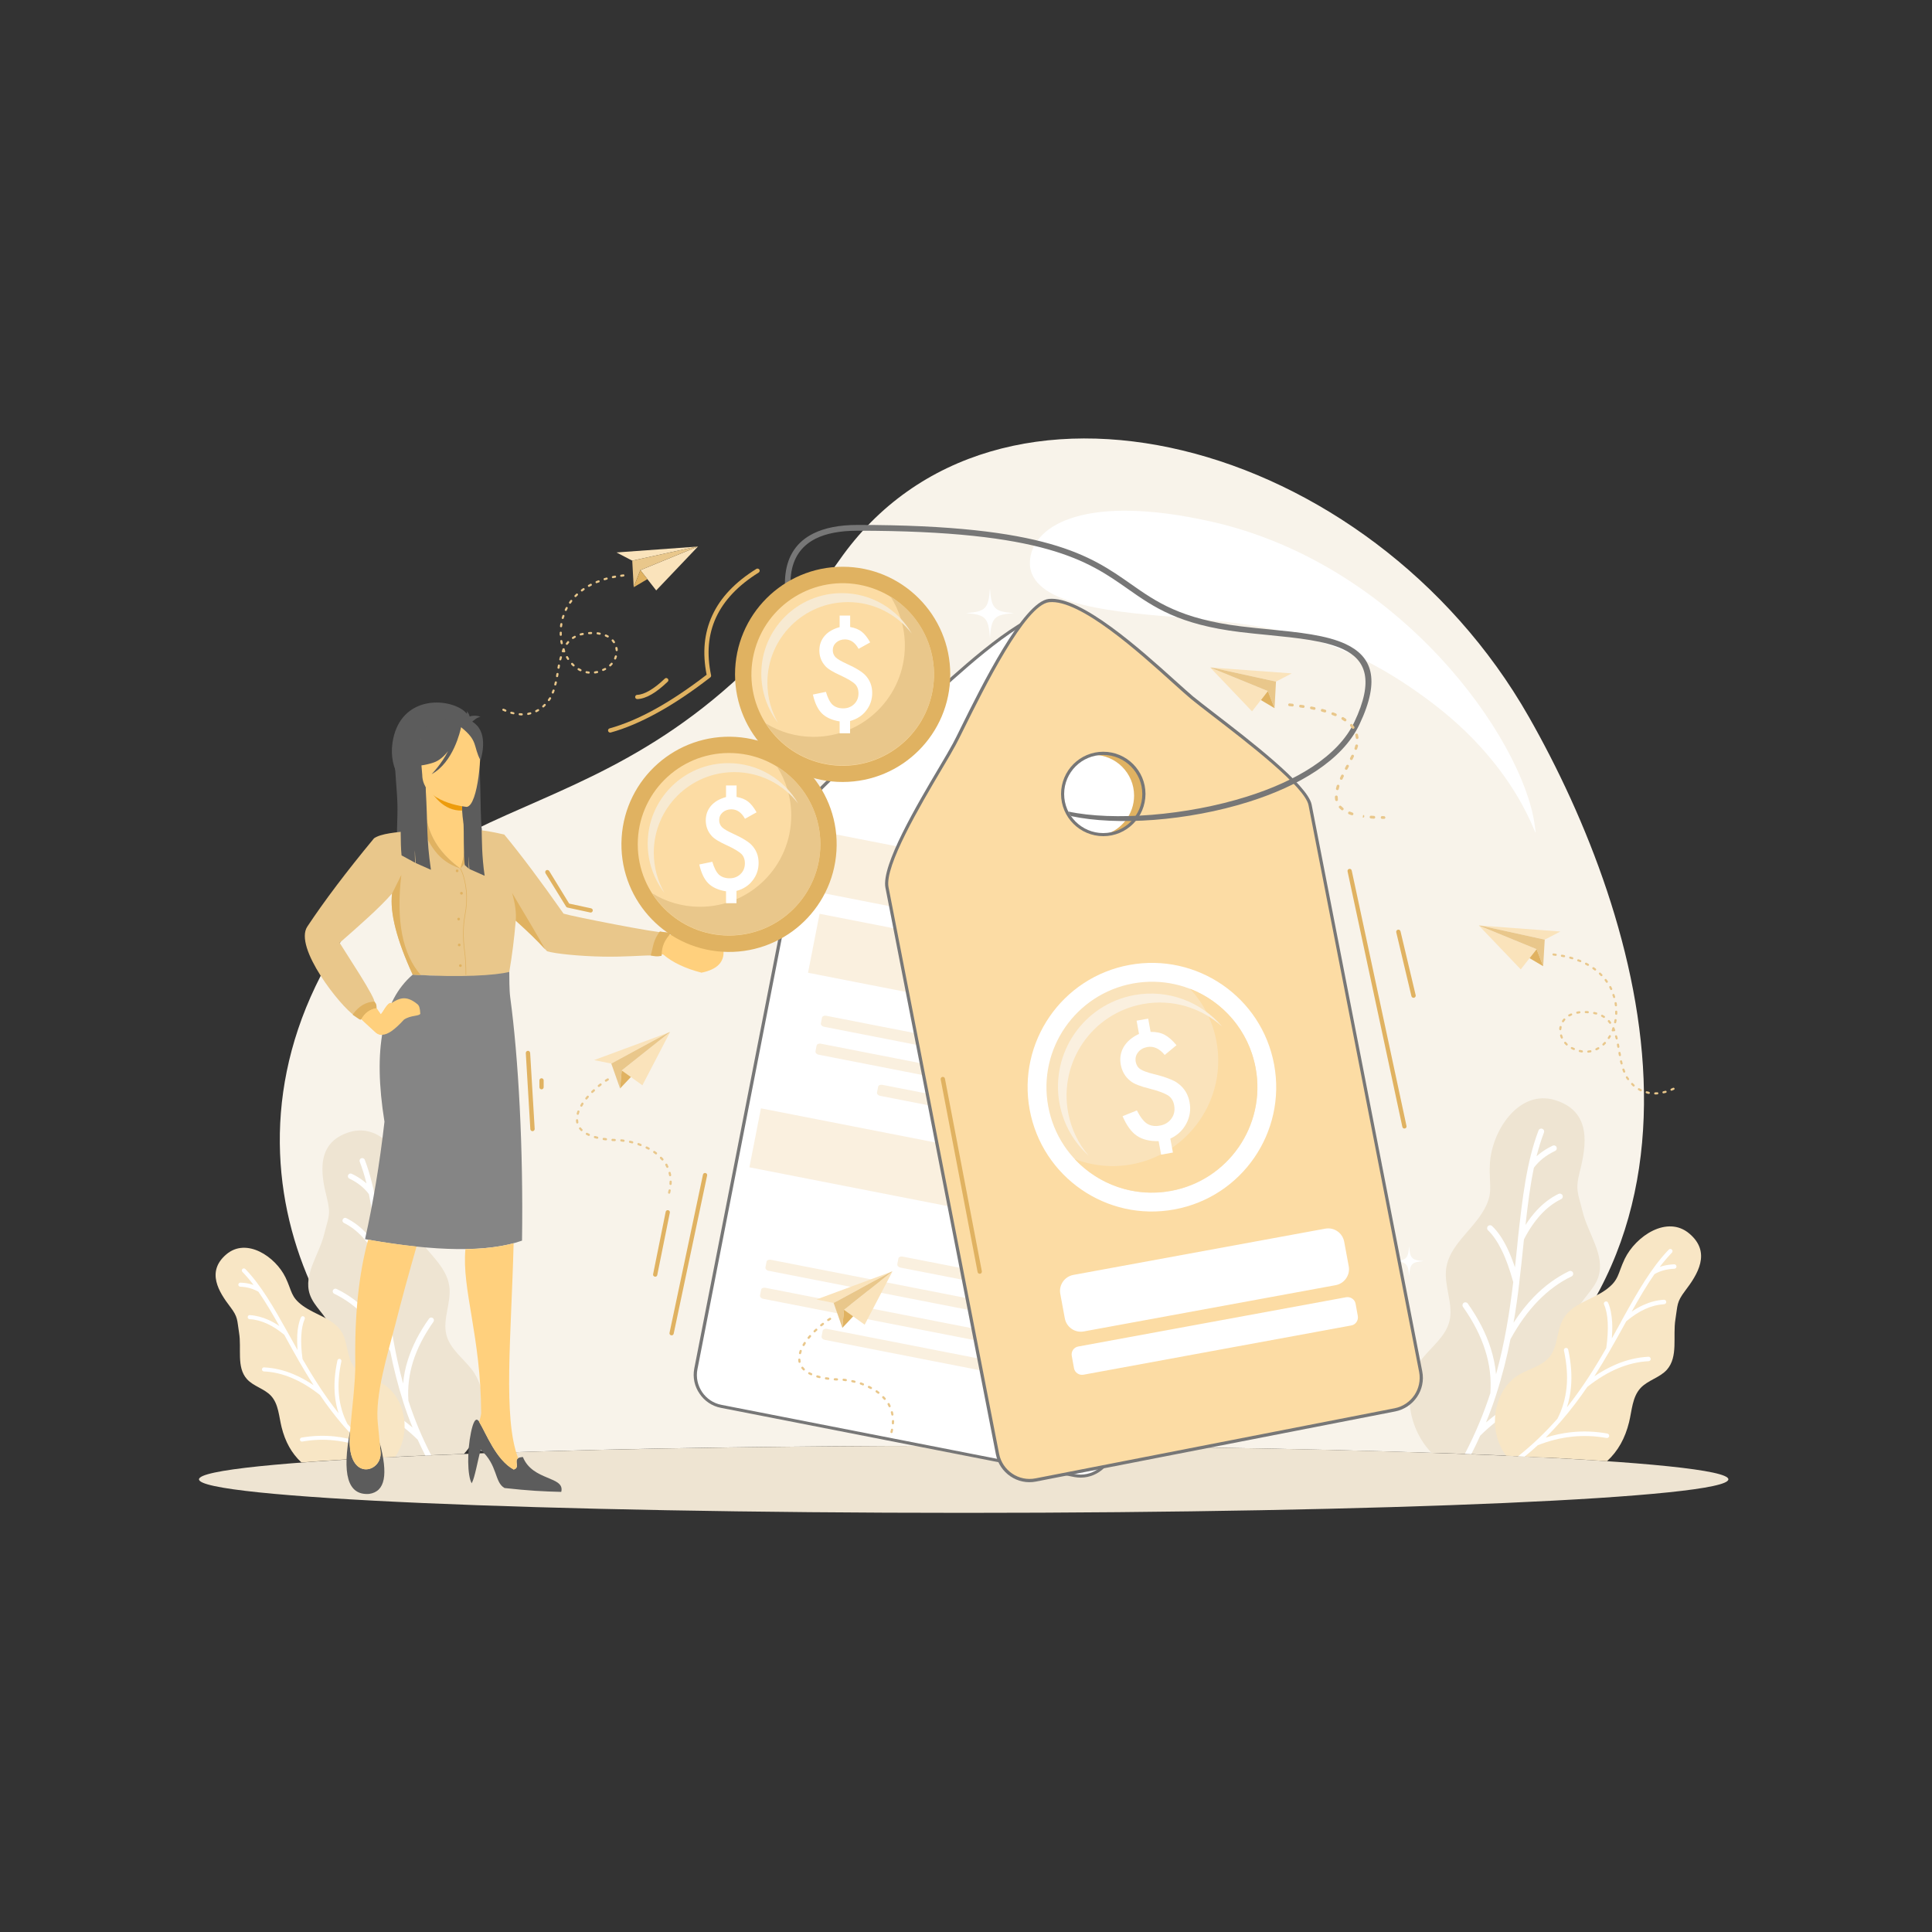 <svg xmlns="http://www.w3.org/2000/svg" viewBox="0 0 2000 2000" id="Productprice"><rect x="0" y="0" width="2000" height="2000" fill="#333333" stroke="none"/><path fill="#f8f3ea" fill-rule="evenodd" d="M997.6,1496.7c184.1,0,353.6,2.8,488,7.4c329.1-188.1,215.1-554.7,97-762.1   c-164.4-288.6-553-392.4-713.7-162.1c-218.2,312.6-428.6,203.5-542.2,440.9c-113.6,237.4,58.9,465,182.9,483.3   C644,1499.4,813.4,1496.7,997.6,1496.7z" clip-rule="evenodd" class="coloreaeff8 svgShape"></path><path fill="#eee4d2" fill-rule="evenodd" d="M997.6,1496.7c437.2,0,791.6,15.5,791.6,34.7c0,19.1-354.4,34.7-791.6,34.7c-437.2,0-791.6-15.5-791.6-34.7   C206,1512.2,560.4,1496.7,997.6,1496.7z" clip-rule="evenodd" class="colord2dfee svgShape"></path><path fill="#ffffff" fill-rule="evenodd" d="M1252.8,539.7c197.7,44,323.5,225.9,335.8,313.6c5.1,36-4.3-48.3-105.2-125c-90.1-68.6-160.3-81.3-267.5-89.6   c-75.8-5.9-155.1-15.2-149.5-60.4C1070.9,542.7,1125.2,511.3,1252.8,539.7z" clip-rule="evenodd" class="colorffffff svgShape"></path><path fill="#eee4d2" fill-rule="evenodd" d="M487.7,1416.8c-9-11.3-21.7-20.6-25.5-34.6c-4.4-16.5,5.3-33.9,2.9-50.8c-3-21.3-23.5-35.1-34.6-53.4   c-10.9-18-5.8-24.1-6.8-45.1c-1.5-31.7-27.5-71.6-62.1-60.9c-35.1,10.9-29.4,43.6-23.2,68.1c4.4,17.5,1.5,20-2.8,37.5   c-5.2,21.2-21.8,41.6-14.9,62.3c4.3,12.8,16.8,21.4,21.4,34.1c5.1,14.4-1.1,30-3.5,45.1c-5,31.8,2.2,58.2,25.3,84.4   c2.5,2.4,5.1,4.5,7.7,6.6c32.3-1.8,68.7-3.5,108.6-5l0.3-0.3C501.6,1481.7,508,1442.2,487.7,1416.8z" clip-rule="evenodd" class="colord2dfee svgShape"></path><path fill="#ffffff" fill-rule="evenodd" d="M377.6,1200.6c-0.5-1.4-2.2-2.1-3.6-1.6c-1.4,0.5-2.2,2.2-1.6,3.6c2.7,7.2,5.1,14.7,7,22.5   c-0.8-0.7-1.6-1.4-2.5-2.1c-3.8-3-8-5.7-12.8-7.9c-1.4-0.7-3-0.1-3.7,1.3c-0.7,1.4-0.1,3,1.3,3.7c4.4,2.1,8.3,4.5,11.7,7.3   c3.2,2.6,6.1,5.5,8.5,8.8c3.5,16.9,5.9,35.2,8,54.4c-3.2-5-6.6-9.5-10.3-13.5c-6.3-6.9-13.4-12.3-21.1-16.1   c-1.4-0.7-3-0.1-3.7,1.3c-0.7,1.4-0.1,3,1.3,3.7c7.1,3.5,13.5,8.5,19.4,14.9c5.9,6.4,11.1,14.2,15.8,23.4l0.5,5.2   c1.2,11.4,2.4,23.2,3.8,35.2c0,0.1,0,0.2,0,0.3c1.5,12.5,3.2,25.3,5.5,38.3c-6-9.3-12.5-17.5-19.4-24.6   c-10.1-10.4-21.2-18.6-33.3-24.4c-1.4-0.7-3-0.1-3.7,1.3c-0.7,1.4-0.1,3,1.3,3.7c11.5,5.5,22.1,13.3,31.8,23.2   c9.6,9.9,18.4,22.1,26.2,36.4c3.4,17.2,7.8,34.8,13.5,52.6l0,0l0,0.1v0c2.8,8.7,6,17.5,9.6,26.2c-8.4-7.2-17.3-13.4-26.8-18.7   c-13.1-7.3-27.3-12.7-42.4-16.2c-1.5-0.3-3,0.6-3.3,2.1c-0.3,1.5,0.6,3,2.1,3.3c14.6,3.4,28.3,8.6,40.9,15.7   c12.5,7,24.1,15.8,34.8,26.4c2.5,5.5,5.1,10.9,7.9,16.4l6.1-0.3c-9.8-18.9-17.5-37.7-23.6-56.4c-1-13.5,0.6-27.1,4.8-40.6   c4.3-13.7,11.4-27.5,21.1-41.2c0.9-1.2,0.6-3-0.7-3.9c-1.2-0.9-3-0.6-3.9,0.7c-10.1,14.2-17.4,28.5-21.9,42.8   c-2.6,8.1-4.2,16.2-4.9,24.3c-8.3-30.1-12.9-59.5-16.3-87.5c3.3-11.9,6.9-22,10.9-30.2c4-8.2,8.3-14.5,13-18.9   c1.1-1.1,1.2-2.8,0.1-3.9c-1-1.1-2.8-1.2-3.9-0.1c-5.2,4.9-9.9,11.8-14.2,20.5c-2.7,5.5-5.2,11.7-7.5,18.7   c-0.8-7.4-1.6-14.7-2.3-21.9l-0.6-5.6c0-0.1,0-0.2,0-0.3C392.8,1264.8,388.9,1230.1,377.6,1200.6z" clip-rule="evenodd" class="colorffffff svgShape"></path><path fill="#f8e6c5" fill-rule="evenodd" d="M394.7,1431.7c-9.6-5.2-21.3-7.9-28-16.6c-8-10.2-6.3-25.1-13-36.2c-8.4-13.9-26.8-17.5-40-27   c-12.9-9.3-11.2-15-18.1-29.4c-10.4-21.6-40.4-41.8-61.3-24c-21.2,18-7.6,39.1,4,54.3c8.3,10.9,7,13.5,9.2,27   c2.7,16.3-2.9,35.5,8.1,47.8c6.8,7.6,18.1,9.9,25,17.4c7.8,8.5,8.1,21.2,10.9,32.4c3.7,14.9,10.2,26.9,20.5,36.5   c27.7-2.1,60.2-4,97-5.8c2.8-4,5.1-8.4,6.7-13.1C423.7,1472.8,416.4,1443.4,394.7,1431.7z" clip-rule="evenodd" class="colorc5def8 svgShape"></path><path fill="#ffffff" fill-rule="evenodd" d="M254,1313.7c-0.8-0.8-2.1-0.9-3-0.1c-0.8,0.8-0.9,2.1-0.1,3c4,4.2,7.9,8.7,11.6,13.6   c-0.8-0.3-1.5-0.5-2.3-0.7c-3.5-1-7.3-1.6-11.3-1.7c-1.2,0-2.1,0.9-2.2,2c0,1.2,0.9,2.1,2,2.2c3.7,0.1,7.1,0.7,10.3,1.6   c3,0.9,5.9,2.1,8.5,3.6c7.5,10.8,14.5,22.8,21.7,35.5c-3.7-2.5-7.4-4.6-11.2-6.3c-6.5-2.9-12.9-4.6-19.4-5c-1.2-0.1-2.1,0.8-2.2,2   c-0.1,1.2,0.8,2.1,2,2.2c6,0.3,11.9,1.9,17.9,4.6c6,2.7,12,6.6,18,11.6l1.9,3.5c4.2,7.6,8.5,15.4,13.1,23.4c0,0.1,0.1,0.2,0.1,0.2   c4.8,8.3,9.8,16.7,15.2,25.1c-6.9-4.7-13.8-8.5-20.8-11.4c-10.1-4.3-20.3-6.6-30.4-7.1c-1.2-0.1-2.1,0.8-2.2,2   c-0.1,1.2,0.8,2.1,2,2.2c9.6,0.4,19.3,2.7,29,6.8c9.7,4.1,19.3,9.9,29,17.6c7.5,11,15.7,21.9,25,32.6l0,0l0,0l0,0   c4.6,5.2,9.4,10.4,14.5,15.4c-8-2.5-16-4.2-24.2-5.1c-11.3-1.2-22.8-0.8-34.3,1.2c-1.1,0.2-1.9,1.3-1.7,2.4   c0.2,1.1,1.3,1.9,2.4,1.7c11.2-2,22.2-2.4,33.1-1.2c10.8,1.1,21.5,3.8,32.1,8c3.6,3.4,7.4,6.7,11.4,9.9l6.3-0.3   c-13.7-11-25.7-22.7-36.2-34.8c-4.7-9.1-7.6-19-8.7-29.7c-1.1-10.8-0.2-22.5,2.5-35c0.2-1.1-0.5-2.3-1.6-2.5   c-1.1-0.2-2.3,0.5-2.5,1.6c-2.8,12.9-3.7,25-2.6,36.3c0.6,6.4,1.9,12.5,3.8,18.4c-14.7-18.5-26.6-37.6-37.3-56.1   c-1.3-9.2-1.7-17.3-1.3-24.3c0.4-6.9,1.5-12.6,3.5-17.1c0.5-1.1,0-2.3-1.1-2.8c-1.1-0.5-2.3,0-2.8,1.1c-2.2,5-3.4,11.1-3.8,18.5   c-0.2,4.6-0.1,9.7,0.3,15.3c-2.8-4.9-5.5-9.8-8.1-14.6l-2.1-3.7c0-0.1-0.1-0.1-0.1-0.2C283.6,1353.9,270.6,1330.9,254,1313.7z" clip-rule="evenodd" class="colorffffff svgShape"></path><path fill="#eee4d2" fill-rule="evenodd" d="M1472.5,1406.1c9.9-12.3,23.7-22.5,27.8-37.8c4.8-18-5.8-36.9-3.2-55.4c3.3-23.2,25.6-38.3,37.8-58.3   c11.9-19.6,6.3-26.3,7.4-49.2c1.6-34.6,30-78.2,67.7-66.5c38.3,11.9,32.1,47.5,25.3,74.3c-4.8,19.1-1.7,21.8,3,41   c5.6,23.1,23.8,45.4,16.2,68c-4.7,13.9-18.4,23.3-23.3,37.2c-5.6,15.7,1.2,32.7,3.8,49.2c5.5,34.7-2.4,63.5-27.6,92.1   c-3,2.9-6.2,5.6-9.5,8c-34.8-1.8-73.7-3.4-116-4.8c-0.6-0.6-1.2-1.2-1.7-1.8C1457.3,1477,1450.4,1433.8,1472.5,1406.1z" clip-rule="evenodd" class="colord2dfee svgShape"></path><path fill="#ffffff" fill-rule="evenodd" d="M1592.7,1170.2c0.6-1.6,2.3-2.3,3.9-1.7c1.6,0.6,2.3,2.3,1.7,3.9c-3,7.8-5.5,16-7.7,24.6   c0.9-0.8,1.8-1.5,2.7-2.3c4.1-3.3,8.8-6.2,14-8.7c1.5-0.7,3.3-0.1,4,1.4c0.7,1.5,0.1,3.3-1.4,4c-4.8,2.3-9.1,4.9-12.8,7.9   c-3.5,2.8-6.6,6-9.2,9.5c-3.9,18.5-6.4,38.4-8.7,59.3c3.5-5.5,7.3-10.4,11.2-14.7c6.9-7.5,14.6-13.4,23-17.5   c1.5-0.7,3.3-0.1,4.1,1.4c0.7,1.5,0.1,3.3-1.4,4c-7.7,3.8-14.8,9.2-21.2,16.2c-6.4,7-12.2,15.5-17.3,25.5l-0.6,5.7   c-1.3,12.5-2.6,25.3-4.2,38.4c0,0.1,0,0.3,0,0.4c-1.6,13.7-3.5,27.6-6,41.8c6.5-10.1,13.6-19,21.1-26.8   c11.1-11.4,23.2-20.2,36.4-26.6c1.5-0.7,3.3-0.1,4,1.4c0.7,1.5,0.1,3.3-1.4,4c-12.5,6-24.1,14.5-34.7,25.4   c-10.5,10.8-20.1,24.1-28.6,39.7c-3.7,18.8-8.5,38-14.8,57.4l0,0l0,0.1l0,0c-3.1,9.5-6.6,19.1-10.5,28.6   c9.2-7.9,18.9-14.7,29.2-20.4c14.3-8,29.8-13.9,46.2-17.7c1.6-0.4,3.3,0.6,3.6,2.3c0.4,1.6-0.6,3.3-2.3,3.6   c-15.9,3.7-30.8,9.4-44.7,17.1c-13.7,7.6-26.3,17.2-38,28.8c-2.9,6.4-5.9,12.8-9.2,19.1l-6.7-0.3c11-21,19.6-42,26.4-62.8   c1.1-14.8-0.6-29.6-5.3-44.3c-4.7-15-12.4-30-23-45c-1-1.4-0.6-3.3,0.7-4.2c1.4-1,3.3-0.6,4.2,0.7c11,15.5,19,31.1,23.9,46.7   c2.8,8.9,4.6,17.7,5.4,26.6c9.1-32.8,14.1-64.9,17.8-95.5c-3.6-13-7.5-24-11.9-32.9c-4.4-8.9-9.1-15.8-14.2-20.7   c-1.2-1.1-1.3-3.1-0.1-4.3c1.1-1.2,3.1-1.3,4.3-0.1c5.7,5.4,10.8,12.8,15.5,22.4c2.9,6,5.6,12.8,8.2,20.4   c0.9-8.1,1.7-16.1,2.5-23.9l0.6-6.1c0-0.1,0-0.2,0-0.3C1576,1240.2,1580.4,1202.3,1592.7,1170.2z" clip-rule="evenodd" class="colorffffff svgShape"></path><path fill="#f8e6c5" fill-rule="evenodd" d="M1573.9,1422.3c10.5-5.7,23.2-8.7,30.5-18.1c8.7-11.1,6.9-27.4,14.2-39.5c9.2-15.2,29.2-19.1,43.6-29.4   c14.1-10.2,12.2-16.4,19.7-32.1c11.4-23.6,44-45.6,66.9-26.2c23.2,19.6,8.3,42.6-4.4,59.3c-9,11.9-7.6,14.7-10,29.4   c-2.9,17.8,3.1,38.7-8.8,52.2c-7.4,8.3-19.7,10.8-27.3,19c-8.6,9.3-8.9,23.1-11.9,35.4c-4.1,16.5-11.3,29.7-22.8,40.3   c-30.2-2.1-65.3-4-104.5-5.7c-3.4-4.7-6.2-9.9-8.2-15.4C1542.3,1467.2,1550.3,1435.1,1573.9,1422.3z" clip-rule="evenodd" class="colorc5def8 svgShape"></path><path fill="#ffffff" fill-rule="evenodd" d="M1727.5 1293.6c.9-.9 2.3-.9 3.2-.1.9.9.9 2.3.1 3.2-4.4 4.6-8.6 9.5-12.6 14.8.8-.3 1.7-.6 2.6-.8 3.8-1.1 8-1.7 12.3-1.9 1.3 0 2.3.9 2.4 2.2 0 1.3-.9 2.3-2.2 2.4-4 .2-7.8.7-11.3 1.7-3.3.9-6.4 2.2-9.3 3.9-8.2 11.7-15.8 24.8-23.6 38.8 4.1-2.8 8.1-5.1 12.2-6.9 7.1-3.2 14.1-5 21.2-5.4 1.3-.1 2.3.9 2.4 2.2.1 1.3-.9 2.3-2.2 2.4-6.5.4-13 2-19.6 5-6.5 2.9-13 7.2-19.6 12.7l-2.1 3.8c-4.6 8.3-9.3 16.9-14.3 25.5 0 .1-.1.2-.1.2-5.2 9-10.7 18.2-16.5 27.4 7.6-5.1 15.1-9.2 22.7-12.4 11.1-4.7 22.1-7.2 33.2-7.8 1.3-.1 2.3.9 2.4 2.2.1 1.3-.9 2.3-2.2 2.4-10.5.5-21.1 3-31.7 7.4-10.5 4.4-21.1 10.8-31.7 19.2-8.2 12-17.2 23.9-27.3 35.6l0 0 0 0 0 0c-5 5.7-10.2 11.3-15.8 16.9 8.7-2.8 17.5-4.6 26.4-5.6 12.4-1.3 24.8-.9 37.4 1.4 1.2.2 2.1 1.4 1.9 2.7-.2 1.2-1.4 2.1-2.7 1.9-12.2-2.2-24.3-2.6-36.2-1.3-11.8 1.3-23.4 4.2-35 8.8-4.3 4-8.8 7.9-13.6 11.8l-6.9-.3c15.5-12.3 28.9-25.4 40.8-38.9 5.2-10 8.3-20.8 9.5-32.4 1.2-11.8.2-24.6-2.7-38.2-.3-1.2.5-2.5 1.7-2.7 1.2-.3 2.5.5 2.7 1.7 3.1 14.1 4 27.3 2.8 39.6-.7 7-2.1 13.7-4.1 20.1 16.1-20.2 29.1-41 40.7-61.3 1.4-10.1 1.9-18.9 1.5-26.5-.4-7.5-1.6-13.7-3.8-18.6-.5-1.2 0-2.5 1.2-3 1.2-.5 2.5 0 3 1.2 2.4 5.4 3.7 12.2 4.2 20.2.3 5 .1 10.6-.3 16.7 3-5.4 5.9-10.7 8.8-15.9l2.2-4.1c0-.1.1-.1.1-.2C1695.2 1337.4 1709.4 1312.4 1727.5 1293.6zM940.1 666.4c-2.8 38.9-8.6 44.2-45.6 47.2 37.1 3 42.8 8.4 45.6 47.2 2.8-38.9 8.6-44.2 45.6-47.2C948.7 710.7 942.9 705.3 940.1 666.4L940.1 666.4zM1090.8 769c-1.5 20.8-4.6 23.6-24.4 25.2 19.8 1.6 22.9 4.5 24.4 25.2 1.5-20.8 4.6-23.6 24.4-25.2C1095.4 792.6 1092.3 789.7 1090.8 769L1090.8 769zM1024.8 609.2c-1.5 21-4.6 23.9-24.7 25.5 20 1.6 23.1 4.5 24.7 25.5 1.5-21 4.6-23.9 24.7-25.5C1029.4 633.1 1026.3 630.2 1024.8 609.2zM885.4 1303.9c2.3 31.5 6.9 35.8 37 38.3-30 2.4-34.7 6.8-37 38.3-2.3-31.5-6.9-35.8-37-38.3C878.5 1339.8 883.2 1335.4 885.4 1303.9L885.4 1303.9zM763.4 1387c1.2 16.8 3.7 19.1 19.7 20.4-16 1.3-18.5 3.6-19.7 20.4-1.2-16.8-3.7-19.1-19.7-20.4C759.7 1406.1 762.1 1403.8 763.4 1387L763.4 1387zM816.8 1257.6c1.2 17 3.8 19.4 20 20.7-16.2 1.3-18.8 3.7-20 20.7-1.2-17-3.8-19.4-20-20.7C813.1 1277 815.6 1274.6 816.8 1257.6zM1365.2 1226.3c-1.8 24.1-5.3 27.4-28.3 29.3 23 1.9 26.6 5.2 28.3 29.3 1.8-24.1 5.3-27.4 28.3-29.3C1370.5 1253.7 1367 1250.4 1365.2 1226.3L1365.2 1226.3zM1458.7 1289.9c-.9 12.9-2.8 14.7-15.1 15.6 12.3 1 14.2 2.8 15.1 15.6.9-12.9 2.8-14.7 15.1-15.6C1461.5 1304.5 1459.6 1302.8 1458.7 1289.9L1458.7 1289.9zM1417.8 1190.8c-1 13-2.9 14.8-15.3 15.8 12.4 1 14.4 2.8 15.3 15.8 1-13 2.9-14.8 15.3-15.8C1420.6 1205.6 1418.7 1203.8 1417.8 1190.8z" clip-rule="evenodd" class="colorffffff svgShape"></path><path fill="#ffffff" fill-rule="evenodd" d="M833.3,840l-112.9,577.1c-3.5,17.9,8.3,35.4,26.1,38.9l365.7,71.6c17.9,3.5,35.4-8.3,38.9-26.1L1264,924.3  c5.4-27.8-53.6-118.3-68.5-146c-12-22.3-66.4-143.2-96.3-146.3c-38.9-4.1-120.7,78.2-145.8,98.9C930.7,749.8,838.1,815.5,833.3,840  z" clip-rule="evenodd" class="colorffffff svgShape"></path><path fill="#e0b261" fill-rule="evenodd" d="M1131.8,781.4c23.3,0,42.2,18.9,42.2,42.2c0,19.1-12.7,35.2-30,40.4c22.4-1,40.2-19.4,40.2-42  c0-23.3-18.8-42.1-42.1-42.1c-3.9,0-7.7,0.5-11.2,1.5C1131.2,781.4,1131.5,781.4,1131.8,781.4z" clip-rule="evenodd" class="color61a0e0 svgShape"></path><path fill="#faf0df" fill-rule="evenodd" d="M1108.9 1437L853.7 1387c-2.1-.4-3.5-2-3.2-3.6l1.1-5.7c.3-1.6 2.2-2.5 4.3-2.1l255.2 49.9c2.1.4 3.5 2 3.2 3.6l-1.1 5.7C1112.9 1436.4 1111 1437.4 1108.9 1437zM1114.6 1408L790 1344.5c-2.1-.4-3.5-2-3.2-3.6l1.1-5.7c.3-1.6 2.2-2.5 4.3-2.1l324.6 63.5c2.1.4 3.5 2 3.2 3.6l-1.1 5.7C1118.6 1407.5 1116.6 1408.4 1114.6 1408zM1120.2 1379l-324.6-63.5c-2.1-.4-3.5-2-3.2-3.6l1.1-5.7c.3-1.6 2.2-2.5 4.3-2.1l324.6 63.5c2.1.4 3.5 2 3.2 3.6l-1.1 5.7C1124.2 1378.5 1122.3 1379.4 1120.2 1379zM1125.9 1350.1l-193.8-37.9c-2.1-.4-3.5-2-3.2-3.6l1.1-5.7c.3-1.6 2.2-2.5 4.3-2.1l193.8 37.9c2.1.4 3.5 2 3.2 3.6l-1.1 5.7C1129.9 1349.5 1128 1350.5 1125.9 1350.1z" clip-rule="evenodd" class="colordfedfa svgShape"></path><rect width="62.2" height="379.7" x="936.9" y="1024.4" fill="#faf0df" fill-rule="evenodd" clip-rule="evenodd" transform="rotate(-78.925 968.083 1214.258)" class="colordfedfa svgShape"></rect><path fill="#faf0df" fill-rule="evenodd" d="M1166.3 1184.3l-255.2-49.9c-2.1-.4-3.5-2-3.2-3.6l1.1-5.7c.3-1.6 2.2-2.5 4.3-2.1l255.2 49.9c2.1.4 3.5 2 3.2 3.6l-1.1 5.7C1170.3 1183.8 1168.4 1184.7 1166.3 1184.3zM1172 1155.3l-324.6-63.5c-2.1-.4-3.5-2-3.2-3.6l1.1-5.7c.3-1.6 2.2-2.5 4.3-2.1l324.6 63.5c2.1.4 3.5 2 3.2 3.6l-1.1 5.7C1176 1154.8 1174 1155.7 1172 1155.3zM1177.6 1126.4l-324.6-63.5c-2.1-.4-3.5-2-3.2-3.6l1.1-5.7c.3-1.6 2.2-2.5 4.3-2.1l324.6 63.5c2.1.4 3.5 2 3.2 3.6l-1.1 5.7C1181.6 1125.8 1179.7 1126.8 1177.6 1126.4z" clip-rule="evenodd" class="colordfedfa svgShape"></path><rect width="62.2" height="379.7" x="1013.7" y="740.8" fill="#faf0df" fill-rule="evenodd" clip-rule="evenodd" transform="rotate(-78.925 1044.825 930.583)" class="colordfedfa svgShape"></rect><rect width="62.2" height="379.7" x="997.6" y="823.1" fill="#faf0df" fill-rule="evenodd" clip-rule="evenodd" transform="rotate(-78.925 1028.721 1012.912)" class="colordfedfa svgShape"></rect><path fill="#777777" fill-rule="evenodd" d="M834.9,840.3l-112.9,577.1c-1.7,8.5,0.3,16.9,4.8,23.6c4.5,6.7,11.6,11.7,20.1,13.3l365.7,71.6  c8.5,1.7,16.9-0.3,23.6-4.8c6.7-4.5,11.7-11.6,13.3-20.1L1262.4,924c4.2-21.5-32-82.8-54.5-120.9c-5.9-9.9-10.8-18.3-13.9-24  c-1.9-3.5-4.8-9.4-8.5-17c-19.8-40.1-62.2-125.9-86.5-128.5c-31.2-3.3-91.7,51.2-126.1,82.3c-7.6,6.8-13.9,12.5-18.4,16.3  c-4.6,3.8-12.2,9.7-21.4,16.7C897.7,776.1,838.6,821.4,834.9,840.3L834.9,840.3z M718.7,1416.7l112.9-577.1  c3.9-20.1,63.7-65.9,99.5-93.4c9.1-7,16.6-12.7,21.3-16.6c4.5-3.7,10.8-9.4,18.3-16.2c34.8-31.4,96-86.5,128.7-83.1  c26.1,2.7,69,89.6,89,130.2c3.7,7.5,6.6,13.4,8.5,16.9c3,5.7,8,14,13.8,23.9c22.7,38.5,59.3,100.5,54.9,123.2l-112.9,577.1  c-1.8,9.4-7.3,17.2-14.7,22.1c-7.4,5-16.7,7.1-26,5.3l-365.7-71.6c-9.4-1.8-17.2-7.3-22.1-14.7  C719.1,1435.4,716.9,1426.1,718.7,1416.7z" clip-rule="evenodd" class="color1e77d1 svgShape"></path><path fill="#fcdca4" fill-rule="evenodd" d="M1356.2,833.2l114.5,586.7c3.5,18.2-8.4,36-26.6,39.5l-371.9,72.6c-18.2,3.5-36-8.4-39.5-26.6L918.2,918.7  c-5.5-28.3,54.6-120.2,69.7-148.3c12.2-22.6,67.6-145.5,97.9-148.6c39.6-4.1,122.7,79.6,148.1,100.6  C1257.2,741.5,1351.3,808.3,1356.2,833.2L1356.2,833.2z M1142.1,779.9c-23.3,0-42.1,18.8-42.1,42.1c0,23.2,18.8,42.1,42.1,42.1  c23.2,0,42.1-18.8,42.1-42.1C1184.2,798.7,1165.4,779.9,1142.1,779.9z" clip-rule="evenodd" class="colora4d0fc svgShape"></path><path fill="#777777" fill-rule="evenodd" d="M1357.8,832.9l114.5,586.7c1.9,9.5-0.3,19-5.4,26.5c-5.1,7.5-13,13.1-22.5,15l-371.9,72.6  c-9.5,1.9-19-0.3-26.5-5.4c-7.5-5.1-13.1-13-15-22.5L916.6,919c-4.5-23.1,32.7-86.1,55.9-125.2c5.9-10,10.9-18.5,14-24.3  c1.9-3.5,4.9-9.5,8.6-17.1c20.4-41.3,64.1-129.6,90.6-132.4c33.2-3.4,95.4,52.6,130.8,84.5c7.7,6.9,14.1,12.7,18.6,16.5  c4.8,3.9,12.4,9.8,21.6,16.9C1293.1,765.9,1353.8,812.5,1357.8,832.9L1357.8,832.9z M1469.1,1420.3l-114.5-586.7  c-3.7-19.2-63.9-65.3-99.9-93c-9.3-7.2-17-13.1-21.7-17c-4.6-3.8-11-9.6-18.7-16.5c-35-31.6-96.4-87-128.2-83.7  c-24.7,2.6-67.8,89.8-88,130.5c-3.8,7.7-6.8,13.7-8.7,17.2c-3.1,5.8-8.1,14.3-14.1,24.4c-22.9,38.7-59.7,101-55.5,122.9  l114.5,586.7c1.7,8.6,6.8,15.8,13.6,20.4c6.8,4.6,15.4,6.6,24,4.9l371.9-72.6c8.6-1.7,15.8-6.8,20.4-13.6  C1468.7,1437.5,1470.7,1428.9,1469.1,1420.3L1469.1,1420.3z M1142.1,778.2c-12.1,0-23,4.9-30.9,12.8c-7.9,7.9-12.8,18.9-12.8,30.9  c0,12.1,4.9,23,12.8,30.9c7.9,7.9,18.9,12.8,30.9,12.8c12.1,0,23-4.9,30.9-12.8c7.9-7.9,12.8-18.9,12.8-30.9  c0-12.1-4.9-23-12.8-30.9C1165.1,783.1,1154.2,778.2,1142.1,778.2L1142.1,778.2z M1170.7,793.4c-7.3-7.3-17.4-11.9-28.6-11.9  c-11.2,0-21.3,4.5-28.6,11.8c-7.3,7.3-11.9,17.4-11.9,28.6c0,11.2,4.5,21.3,11.8,28.6c7.3,7.3,17.4,11.9,28.6,11.9  c11.2,0,21.3-4.5,28.6-11.8c7.3-7.3,11.9-17.4,11.9-28.6C1182.5,810.8,1178,800.7,1170.7,793.4z" clip-rule="evenodd" class="color1e77d1 svgShape"></path><path fill="#777777" fill-rule="evenodd" d="M1105.9,840.1c46.5,10,122.6,4.2,185-15.5c50.6-15.9,94.3-41.6,111.1-77.1c20.6-43.5,11.7-64.4-11.3-75.3  c-19-9-47.6-11.8-77.6-14.8c-9.8-1-19.8-1.9-29.3-3.1c-63.8-7.8-89.4-25.8-116.5-44.8c-41.2-28.9-85.7-60.1-279.7-60.1  c-18.4,0-32.5,2.9-43,8.1c-15.8,7.8-23.6,20.9-25.7,36.9c-2.2,16.5,1.6,36.1,8.7,56.3c14.9,42.4,44.5,87.2,66.2,112.1l-4.4,3.8  c-22-25.3-52.1-70.9-67.3-114c-7.4-21-11.2-41.5-8.9-59c2.3-17.9,11.1-32.6,28.9-41.4c11.3-5.6,26.3-8.8,45.6-8.8  c195.8,0,241.1,31.8,283,61.2c26.4,18.5,51.5,36.1,113.9,43.8c10,1.2,19.6,2.2,29.1,3.1c30.5,3,59.6,5.9,79.5,15.3  c26.3,12.4,36.7,35.5,14.1,83.1c-17.6,37.2-62.6,63.8-114.7,80.2c-63.3,19.9-136.6,24.9-183.9,14.7l-1.3-1.9L1105.9,840.1z" clip-rule="evenodd" class="color1e77d1 svgShape"></path><circle cx="872.3" cy="698.1" r="111.4" fill="#e0b261" fill-rule="evenodd" clip-rule="evenodd" class="color61a0e0 svgShape"></circle><circle cx="872.3" cy="698.1" r="94.5" fill="#fcdca4" fill-rule="evenodd" clip-rule="evenodd" transform="rotate(-76.714 872.422 698.123)" class="colora4d0fc svgShape"></circle><path fill="#e9c78b" fill-rule="evenodd" d="M921.8,617.4c9.4,14.7,14.9,32.2,14.9,50.9c0,52.2-42.3,94.5-94.5,94.5c-18.1,0-35.1-5.1-49.5-14   c16.8,26.2,46.2,43.6,79.7,43.6c52.2,0,94.5-42.3,94.5-94.5C966.9,663.9,948.8,634.1,921.8,617.4z" clip-rule="evenodd" class="color8bbae9 svgShape"></path><path fill="#f7ead2" fill-rule="evenodd" d="M794.4,706.7c0-46.1,37.4-83.4,83.4-83.4c26.9,0,50.9,12.8,66.1,32.6c-14.4-25-41.4-41.9-72.4-41.9   c-46.1,0-83.4,37.4-83.4,83.4c0,19.1,6.5,36.8,17.3,50.9C798.4,736.1,794.4,721.9,794.4,706.7z" clip-rule="evenodd" class="colord2e5f7 svgShape"></path><path fill="#ffffff" fill-rule="evenodd" d="M880.1 637.1v12c4.8.8 8.8 2.4 11.9 4.8 3.1 2.4 6 6.1 8.8 11.1l-12 6.7c-3.6-6.6-8.3-9.8-14.1-9.8-3.6 0-6.6 1.1-9 3.2-2.4 2.1-3.6 4.8-3.6 8 0 2.9 1 5.3 2.9 7.3 1.9 1.9 5.7 4.1 11.4 6.7 5 2.3 9.1 4.4 12.3 6.4 3.2 2 5.7 3.9 7.3 5.7 4.6 5 6.9 11 6.9 18.1 0 7-2.1 13.1-6.3 18.4-4.1 5.3-9.7 8.8-16.6 10.7v12.7h-10.8v-12.3c-8-1.3-14.2-4.1-18.4-8.3-4.2-4.2-7.3-10.7-9.3-19.5l13.5-2.8c1.8 6.2 4.1 10.7 6.8 13.3 2.8 2.5 6.5 3.8 11.1 3.8 4.5 0 8.3-1.5 11.3-4.4 3-2.9 4.5-6.6 4.5-11.1 0-4.1-1.2-7.3-3.7-9.8-1.3-1.2-3.1-2.5-5.6-4-2.5-1.5-5.6-3.1-9.5-4.9-7.9-3.6-13.2-6.8-15.7-9.8-4-4.5-6-9.8-6-16 0-3 .5-5.7 1.4-8.2.9-2.5 2.3-4.8 4.1-6.9 1.8-2.1 4-3.9 6.6-5.4 2.6-1.5 5.6-2.7 8.9-3.6v-12H880.1zM1065.9 1148.7c-12.8-69.9 33.4-137 103.3-149.8 69.9-12.8 137 33.4 149.8 103.3 12.8 69.9-33.4 137-103.3 149.8C1145.8 1264.9 1078.8 1218.6 1065.9 1148.7z" clip-rule="evenodd" class="colorffffff svgShape"></path><path fill="#fae3bb" fill-rule="evenodd" d="M1085.1,1145.2c-10.9-59.3,28.4-116.2,87.7-127.1c59.3-10.9,116.2,28.4,127.1,87.7   c10.9,59.3-28.4,116.2-87.7,127.1C1152.9,1243.8,1096,1204.5,1085.1,1145.2z" clip-rule="evenodd" class="colorbbdbfa svgShape"></path><path fill="#fcdca4" fill-rule="evenodd" d="M1231.8,1023.5c13.8,14.7,23.6,33.4,27.5,54.7c10.9,59.3-28.4,116.2-87.7,127.1c-20.6,3.8-40.9,1.5-59.1-5.5   c24.6,26.3,61.6,39.9,99.6,32.9c59.3-10.9,98.6-67.8,87.7-127.1C1292.7,1066.9,1266,1036.7,1231.8,1023.5z" clip-rule="evenodd" class="colora4d0fc svgShape"></path><path fill="#faf0df" fill-rule="evenodd" d="M1105.7,1151.6c-9.6-52.4,25-102.6,77.4-112.2c30.6-5.6,60.5,3.9,82,23.2c-21.6-25.4-55.8-38.9-90.9-32.5   c-52.4,9.6-87,59.9-77.4,112.2c4,21.8,15,40.4,30.3,54.2C1116.4,1184.1,1108.9,1168.8,1105.7,1151.6z" clip-rule="evenodd" class="colordfedfa svgShape"></path><path fill="#ffffff" fill-rule="evenodd" d="M1188.6 1054.5l2.5 13.7c5.7-.1 10.5.9 14.5 3 4 2.1 8.1 5.7 12.3 10.8l-12.2 10.1c-5.5-6.7-11.5-9.4-18.1-8.2-4.1.8-7.3 2.6-9.5 5.5-2.3 2.9-3 6.2-2.4 9.8.6 3.3 2.2 5.9 4.8 7.6 2.5 1.7 7.3 3.5 14.4 5.2 6.1 1.5 11.2 3.1 15.3 4.7 4.1 1.6 7.3 3.2 9.5 5 6.3 4.7 10.2 11.1 11.7 19.1 1.5 7.9.4 15.3-3.3 22.3-3.6 6.9-9.1 12.1-16.6 15.6l2.7 14.4-12.2 2.2-2.6-14c-9.4.2-16.9-1.7-22.6-5.6-5.7-3.9-10.6-10.7-14.7-20.2l14.8-6c3.4 6.7 6.9 11.3 10.5 13.7 3.7 2.3 8.2 3 13.4 2 5.1-.9 9.1-3.4 11.9-7.3 2.8-3.9 3.7-8.4 2.8-13.6-.8-4.6-2.9-8-6.3-10.3-1.7-1.1-4.1-2.2-7.2-3.4-3.1-1.2-7.1-2.4-11.8-3.6-9.8-2.4-16.4-5-19.9-7.9-5.4-4.2-8.8-9.9-10.1-17-.6-3.4-.7-6.6-.1-9.7.5-3.1 1.6-6 3.2-8.7 1.6-2.7 3.7-5.2 6.4-7.5 2.7-2.3 5.8-4.2 9.4-5.9l-2.5-13.7L1188.6 1054.5zM1111.1 1319.8l260.8-47.9c9.1-1.7 17.9 4.4 19.6 13.5l4.7 25.4c1.7 9.1-4.4 17.9-13.5 19.6l-260.8 47.9c-9.1 1.7-17.9-4.4-19.6-13.5l-4.7-25.4C1095.9 1330.3 1102 1321.5 1111.1 1319.8zM1116.2 1393.9l277.3-51c4.5-.8 9 2.2 9.8 6.7l2.3 12.7c.8 4.5-2.2 9-6.7 9.8l-277.3 51c-4.5.8-9-2.2-9.8-6.7l-2.3-12.7C1108.6 1399.1 1111.6 1394.7 1116.2 1393.9z" clip-rule="evenodd" class="colorffffff svgShape"></path><path fill="#5c5c5c" fill-rule="evenodd" d="M408.8,784.9c-0.3,11.6,2.3,33.9,2.6,47.5c0.4,14.6-1.3,36-0.3,50.6l13.7,8.8c0.1-5.3,0-9.9,0.3-14.3   c0,1.6,0,8.1,0.3,14.6l15.6,8.2c-3.7-38-1.4-47.6-2.3-93.4C438.9,803.7,408.8,784.9,408.8,784.9z" clip-rule="evenodd" class="color284191 svgShape"></path><path fill="#ffd07d" fill-rule="evenodd" d="M686.7 988.2c-68-20.9-80.4-1.1-98.8-3.7 4.8-11.1 9.6-21.3 14.4-30.3 35.7 5.6 39.3 14.2 91.9 13.6 9.4-6.4 19.8-10.6 26.1-9.5 1.7 4-.1 6.9-5.6 8.7-1.5 2.1-2.1 4-1.8 5.7 13.6 5.8 25.6 9.4 36 10.8 1.2 12.3-6.4 20.1-22.7 23.4C709.4 1002.6 696.2 996.3 686.7 988.2zM360.5 992.4c10.1 20.7 21.9 41.3 33.7 57.7 2.7-2.9 5.3-9.2 9.1-11.6 1.5-1 4 1.5 5.6.8 7.7-3.6 16.3-4.7 23.2.5 1.7 1.3 2.7 3.8 2.9 9.9-.3 8.3-7.2 9.9-16.9 6-12.9 14.1-21.5 18.7-28.6 13.7-31.9-28.6-53-52.3-63.3-71.2C336.9 990.1 348.3 988.2 360.5 992.4z" clip-rule="evenodd" class="colorffb27d svgShape"></path><path fill="#5c5c5c" fill-rule="evenodd" d="M464.9,763.8c0,0-0.3,9.1,3.8,10.8c4.1,1.8,0.6,27.4,1.2,40.6c0.9,17.6-0.4,34.7,1.1,52.3l13.9,10   c-0.1-6.4-0.4-12-0.2-17.2c0,1.9,0.3,9.8,0.8,17.6l15.7,9.2c-5-45.8-2.7-48.6-5.1-104C496.3,779.5,464.9,763.8,464.9,763.8z" clip-rule="evenodd" class="color284191 svgShape"></path><path fill="#5c5c5c" fill-rule="evenodd" d="M488.2,747.1l-47.5,72.1c0,0-5.4-10.6-11.5-6.8c-9.4,5.9-27.1-14.8-22.9-43.5c6.7-45.4,50.2-47.5,70.9-35.2   C482.5,736.7,487,743,488.2,747.1z" clip-rule="evenodd" class="color284191 svgShape"></path><path fill="#ffd07d" fill-rule="evenodd" d="M509.1,892.7c-6.6,6.1-15.3,11.5-26.5,15.8c-41.9,15.9-63.5-18.4-73.2-42.7c5.4-4.2,10.9-5.7,14.1-6.5   c3.1-0.8,6.3-1.5,9-2c4.4-4.4,9.5-20.6,7.9-44.5l2.1,0.3l35.4,4.7c0,0-0.1,11.1,0.5,21.4c0.5,8.1,1.4,15.8,3.2,17.5   c2.7,0.2,4.4,0.4,4.4,0.4l0,0C486.7,857.7,498.9,872.6,509.1,892.7z" clip-rule="evenodd" class="colorffb27d svgShape"></path><path fill="#ed9c0c" fill-rule="evenodd" d="M478,817.7c0,0-0.1,11.1,0.5,21.4c-19.6,0.7-31.1-16.5-35.9-26.1L478,817.7z" clip-rule="evenodd" class="colorf08261 svgShape"></path><path fill="#ffd07d" fill-rule="evenodd" d="M483.2,835.3c0,0-45.9-4.1-46.1-33.3c-1.9-28.8-9.1-47.8,20.4-51.3c29.4-3.6,35.9,7,38.9,16.5   C499.2,776.6,495.2,833.6,483.2,835.3z" clip-rule="evenodd" class="colorffb27d svgShape"></path><path fill="#5c5c5c" fill-rule="evenodd" d="M493.9,751.2c-7.7-8.2-13-6-15.9-3.2c-26.2-12.3-41.2,9.3-41.2,9.3c-1.8,20.9-15.9,33.7-15.9,33.7   s8.8,4.7,27.9-1.6c5.8-1.9,10.9-6.5,15.1-11.9c-7,13.7-17.1,23.9-17.1,23.9c22.6-12.2,29.8-45.1,30.5-48.6   c18,14.3,12.3,19.6,20.1,34.3C497.4,787.1,505.4,763.5,493.9,751.2z" clip-rule="evenodd" class="color284191 svgShape"></path><path fill="#656565" fill-rule="evenodd" d="M453.2 913.6c0-.3.3-.6.6-.6.3 0 .6.3.6.6 0 .3-.3.6-.6.6C453.4 914.1 453.2 913.9 453.2 913.6zM456.8 913.6c0-.3.3-.6.6-.6.3 0 .6.3.6.6 0 .3-.3.5-.6.5C457.1 914.1 456.8 913.9 456.8 913.6z" clip-rule="evenodd" class="color3a5290 svgShape"></path><path fill="#eebe69" fill-rule="evenodd" d="M507.7,910.1c-0.6-2,0.5-4.2,2.5-4.8c2-0.6,4.2,0.5,4.8,2.5c0.6,2-0.5,4.2-2.5,4.8   C510.5,913.2,508.3,912.1,507.7,910.1z" clip-rule="evenodd" class="color699dee svgShape"></path><path fill="#ffffff" fill-rule="evenodd" d="M508.3,909.8c-0.6-2,0.5-4.2,2.5-4.8c2-0.7,4.2,0.5,4.8,2.5c0.6,2-0.5,4.2-2.5,4.8   C511.1,913,509,911.9,508.3,909.8z" clip-rule="evenodd" class="colorffffff svgShape"></path><path fill="#656565" fill-rule="evenodd" d="M509.6 908.7c0-.3.3-.6.6-.6.3 0 .6.3.6.6 0 .3-.3.6-.6.6C509.9 909.2 509.6 909 509.6 908.7zM513.3 908.7c0-.3.3-.6.6-.6.3 0 .6.3.6.6 0 .3-.3.6-.6.6C513.5 909.2 513.3 909 513.3 908.7z" clip-rule="evenodd" class="color3a5290 svgShape"></path><path fill="#e9c78b" fill-rule="evenodd" d="M441,845.3c-7.9,4.5-10.3,12-15.7,14.8c-15.5,1.5-30.8,2.7-38.1,7.7c-28.5,34.4-51.5,64.9-69,91.3   c-14.5,21.5,34.4,82.9,48.9,92.4l20.4-13.5c3.4-2.3-31.2-54-35.9-62c20.5-18,41.2-36.1,54.3-51.1c-2.4,19.7,4.7,47.7,21.4,84   c58,3.8,91.3,2.9,99.9-2.8c2.8-16.2,5.1-34,6.7-53.2c13.3,11.9,24.1,22.5,32.4,31.8c7.6,2.5,33.8,5.2,58.2,5.6   c22.1,0.4,42.7-1.4,49-1.2c7.5,0.4,5.5-3.9,7.5-6.3c4.7-5.6,4-13.1,6.4-17.6c-5.9,1-95.7-16.7-104-19.4   c-23.7-33.8-44.2-61.1-61.4-81.9c-13.4-3.1-23.4-4.7-29.9-4.9c-2.8-3.3-7-6.2-12.5-8.5c3.2,17.7,2.6,31.9-3,48.4   C451.2,880.5,444.2,861.9,441,845.3z" clip-rule="evenodd" class="color8bbae9 svgShape"></path><path fill="#858585" fill-rule="evenodd" d="M398,1161.2c-12-74.6-2.3-125.3,29.3-152.3c49,3.2,86.2,0.8,99.9-2.8c0.1,5.2-0.1,18.3,1,26.5   c8.5,62.9,13.6,155.8,12.2,251.7c-34.6,12.2-88.8,11.6-162.5-1.5C386.2,1245.5,393,1205,398,1161.2z" clip-rule="evenodd" class="color4567c6 svgShape"></path><path fill="#e0b261" fill-rule="evenodd" d="M492 859.3c3 8.8 4.6 16 4.8 21.7-3.4-2.7-5.9-4.6-7.6-5.6-8.7 21.4-9.9 20.5-12.7 23.7 4.3-14.3 9-29.7 3-48.4C485 853.1 489.2 855.9 492 859.3zM441 845.3c3.2 16.6 10.2 35.2 35.5 53.8-15.2-5.4-24.5-12.9-34-30.4-1.6 5.9-3.6 12.8-6 20.8-6.6-8.2-10.4-18-11.3-29.4C430.7 857.3 433.1 849.8 441 845.3z" clip-rule="evenodd" class="color61a0e0 svgShape"></path><path fill="#5c5c5c" fill-rule="evenodd" d="M393,1493.2c8.9,33.2,5.9,50.9-10.9,53.3c-22.3,1.6-28.3-20.4-19.6-65.8c-0.2,2.5-0.3,4.8-0.4,6.8   c-2.5,47.5,34.4,36.9,31.8,15C393.6,1499.5,393.3,1496.4,393,1493.2z" clip-rule="evenodd" class="color284191 svgShape"></path><path fill="#ffd07d" fill-rule="evenodd" d="M393.9,1502.5c2.6,21.9-34.3,32.5-31.8-15c0.1-2,0.2-4.3,0.4-6.8c1.5-19.4,5.6-50.3,5.3-69.9   c-0.8-49.9,3.7-92.4,13.3-127.5c17.9,3.1,34.6,5.5,50.1,7.1c-8.4,29.2-15.7,55.9-21.8,80.1c-7.6,29.7-21.7,73.7-18.2,103.9   c0.8,6.5,1.2,12.7,1.8,18.7C393.3,1496.4,393.6,1499.5,393.9,1502.5z" clip-rule="evenodd" class="colorffb27d svgShape"></path><path fill="#5c5c5c" fill-rule="evenodd" d="M541.3,1508.3c-12.9,0.7-1.1,10.7-9.5,12.9c-18.3-10-28.4-37.3-35.7-49.3c-3.8-6.3-6.6,1.7-8.5,10.7   c-4.1,19.4-3.9,45,0.7,52.9c3.3-5.8,6.2-23.8,9.3-34.7c18,16,14,33.6,24.7,39.6c25.5,2.8,39.3,3.5,58.7,4   C585.1,1527.9,551.4,1533.4,541.3,1508.3z" clip-rule="evenodd" class="color284191 svgShape"></path><path fill="#ffd07d" fill-rule="evenodd" d="M531.7,1287c-2.4,95.8-11.3,181.2,4.7,222.5c-4.4,2.9,2.2,9.9-4.7,11.8c-18.3-10-28.4-37.3-35.7-49.3   c0-0.1-0.1-0.1-0.1-0.2c1-2.6,1.8-5.5,2.2-8.8c-0.3-79.5-20.2-128.5-16.3-169.9C501.1,1292.8,517.8,1290.7,531.7,1287z" clip-rule="evenodd" class="colorffb27d svgShape"></path><path fill="#e0b261" fill-rule="evenodd" d="M673.6 989.1c2.7-9.1 2.4-15.6 9.5-24.9 4.8 1.1 8.5.6 11.4 2-5.9 6.1-9.7 13.3-9.5 22.6-.1.2-.2.5-.3.7C680.3 990.4 677.8 990 673.6 989.1zM387.6 1036.8c2.4 2.9 2 3.6 2.3 6.9 0 .1-.1 0-.2 0-6.8 1.1-12 4.9-15.6 11.3-1 1.7-3.2-.7-9.1-4.6C371.7 1041 379.2 1037.2 387.6 1036.8zM476.5 899.6c3.3 6.2 5.2 15.6 5.9 22.4.8 8.3.3 16.7-1.3 24.8-1.1 5.7-1.6 11.6-1.7 17.5-.1 6.4.2 12.9 1.1 19.2 1.1 8.4 1.6 16.6 1.5 25.1l0 .3c0 .2.2.3.3.3.2 0 .3-.2.3-.3l0-.3c.1-8.5-.4-16.7-1.5-25.2-.8-6.3-1.2-12.8-1.1-19.1.1-5.8.6-11.7 1.7-17.4 1.6-8.2 2.1-16.7 1.3-25-.7-6.9-2.7-16.5-6-22.7-.1-.2-.3-.2-.5-.1C476.5 899.2 476.4 899.4 476.5 899.6z" clip-rule="evenodd" class="color61a0e0 svgShape"></path><path fill="#5c5c5c" fill-rule="evenodd" d="M410.1 796c.1 10.6 3.4 30.9 4.2 43.3.9 13.3 0 32.9 1.4 46.2l14 7.6c-.1-4.9-.4-9-.2-13 0 1.5.3 7.4.8 13.3l15.8 7c-5-34.6-3-43.4-5.5-85.3C440.9 812.2 410.1 796 410.1 796zM479.7 850.1c.8 13-.1 32.4 1.4 45.4l4.2 3.8c-.1-4.9-.4-9-.2-13 0 1.5.3 7.4.8 13.3l15.8 7c-3-20.8-2.8-36.6-3.1-49.5L479.7 850.1zM486.5 749.3c-3.3-1.9-4.4-4-3.3-6.4 4.9-2.4 9.7-2.7 14.3-.8C494.7 742.3 491.1 744.7 486.5 749.3z" clip-rule="evenodd" class="color284191 svgShape"></path><path fill="#5c5c5c" fill-rule="evenodd" d="M479.4,748.6c2.7,2.7,5.1,3.2,7.1,1.5c1-5.4-0.1-10.1-3.1-13.9C483.8,738.8,482.5,743,479.4,748.6z" clip-rule="evenodd" class="color284191 svgShape"></path><path fill="#ffd07d" fill-rule="evenodd" d="M403.3,1038.5c-3.8,2.4-6.4,8.7-9.1,11.6c-1.5-2.1-3-4.2-4.4-6.4c-6.8,1.1-12,4.8-15.6,11.3   c4.8,4.6,10,9.4,15.5,14.3c1.9,1.3,3.8,1.9,5.9,1.9c5.9-0.1,13.1-5.3,22.6-15.7c7.3-4.8,15.1-3.3,16.9-6c-0.3-6-1.2-8.5-2.9-9.9   c-12.2-10.1-19.3-5.8-26.9-1.3C404.6,1038.3,403.9,1038.2,403.3,1038.5z" clip-rule="evenodd" class="colorffb27d svgShape"></path><path fill="#e0b261" fill-rule="evenodd" d="M473.2 902.9c.8 0 1.4-.6 1.4-1.4 0-.8-.6-1.4-1.4-1.4-.8 0-1.4.6-1.4 1.4C471.8 902.3 472.4 902.9 473.2 902.9zM477.7 926.1c.8 0 1.4-.6 1.4-1.4s-.6-1.4-1.4-1.4c-.8 0-1.4.6-1.4 1.4S476.9 926.1 477.7 926.1zM474.8 952.8c.8 0 1.4-.6 1.4-1.4 0-.8-.6-1.4-1.4-1.4-.8 0-1.4.6-1.4 1.4C473.4 952.1 474 952.8 474.8 952.8zM475.4 979.6c.8 0 1.4-.6 1.4-1.4 0-.8-.6-1.4-1.4-1.4-.8 0-1.4.6-1.4 1.4C473.9 979 474.6 979.6 475.4 979.6zM476.6 1001c.8 0 1.4-.6 1.4-1.4 0-.8-.6-1.4-1.4-1.4-.8 0-1.4.6-1.4 1.4C475.2 1000.4 475.8 1001 476.6 1001zM435.7 1009.5c-19.1-21.8-25.9-56.4-20.2-103.9l-9.7 19.6c-2.3 19.7 4.8 47.6 21.4 83.8C430.1 1009.1 433 1009.3 435.7 1009.5zM530.1 924.3c3.3 11.4 4.5 21 3.8 28.8 12.3 11 22.5 20.9 30.5 29.7C558.4 972 547 952.5 530.1 924.3z" clip-rule="evenodd" class="color61a0e0 svgShape"></path><g fill="#000000" class="color000000 svgShape"><circle cx="754.7" cy="874" r="111.4" fill="#e0b261" fill-rule="evenodd" clip-rule="evenodd" transform="rotate(-86.438 754.727 874.022) scale(1)" class="color61a0e0 svgShape"></circle><path fill="#fcdca4" fill-rule="evenodd" d="M660.2,874c0-52.2,42.3-94.5,94.5-94.5c52.2,0,94.5,42.3,94.5,94.5c0,52.2-42.3,94.5-94.5,94.5   C702.5,968.5,660.2,926.2,660.2,874z" clip-rule="evenodd" class="colora4d0fc svgShape"></path><path fill="#e9c78b" fill-rule="evenodd" d="M804.2,793.3c9.4,14.7,14.9,32.2,14.9,50.9c0,52.2-42.3,94.5-94.5,94.5c-18.1,0-35.1-5.1-49.5-14   c16.8,26.2,46.2,43.6,79.7,43.6c52.2,0,94.5-42.3,94.5-94.5C849.2,839.8,831.2,810,804.2,793.3z" clip-rule="evenodd" class="color8bbae9 svgShape"></path><path fill="#f7ead2" fill-rule="evenodd" d="M676.8,882.7c0-46.1,37.4-83.4,83.4-83.4c26.9,0,50.9,12.8,66.1,32.6c-14.4-25-41.4-41.9-72.4-41.9   c-46.1,0-83.4,37.4-83.4,83.4c0,19.1,6.5,36.8,17.3,50.9C680.8,912,676.8,897.8,676.8,882.7z" clip-rule="evenodd" class="colord2e5f7 svgShape"></path><path fill="#ffffff" fill-rule="evenodd" d="M762.5,813v12c4.8,0.8,8.8,2.4,11.9,4.8c3.1,2.4,6,6.1,8.8,11.1l-12,6.7c-3.6-6.6-8.3-9.8-14.1-9.8   c-3.6,0-6.6,1.1-9,3.2c-2.4,2.1-3.6,4.8-3.6,8c0,2.9,1,5.3,2.9,7.3c1.9,1.9,5.7,4.1,11.4,6.7c5,2.3,9.1,4.4,12.3,6.4   c3.2,2,5.7,3.9,7.3,5.7c4.6,5,6.9,11,6.9,18.1c0,7-2.1,13.1-6.3,18.4c-4.1,5.3-9.7,8.8-16.6,10.7V935h-10.8v-12.3   c-8-1.3-14.2-4.1-18.4-8.3c-4.2-4.2-7.3-10.7-9.3-19.5l13.5-2.8c1.8,6.2,4.1,10.7,6.8,13.3c2.8,2.5,6.5,3.8,11.1,3.8   c4.5,0,8.3-1.5,11.3-4.4c3-2.9,4.5-6.6,4.5-11.1c0-4.1-1.2-7.3-3.7-9.8c-1.3-1.2-3.1-2.5-5.6-4c-2.5-1.5-5.6-3.1-9.5-4.9   c-7.9-3.6-13.2-6.8-15.7-9.8c-4-4.5-6-9.8-6-16c0-3,0.5-5.7,1.4-8.2c0.9-2.5,2.3-4.8,4.1-6.9c1.8-2.1,4-3.9,6.6-5.4   c2.6-1.5,5.6-2.7,8.9-3.6v-12H762.5z" clip-rule="evenodd" class="colorffffff svgShape"></path></g><path fill="#e0b261" fill-rule="evenodd" d="M1395 902.1c-.3-1.2.5-2.4 1.7-2.6 1.2-.3 2.4.5 2.6 1.7l56.7 264.4c.3 1.2-.5 2.4-1.7 2.6-1.2.3-2.4-.5-2.6-1.7L1395 902.1zM1445.4 965.1c-.3-1.2.5-2.4 1.7-2.7 1.2-.3 2.4.5 2.7 1.7l15.7 66.1c.3 1.2-.5 2.4-1.7 2.7-1.2.3-2.4-.5-2.7-1.7L1445.4 965.1zM727.7 1216c.2-1.2 1.4-2 2.6-1.7 1.2.2 2 1.4 1.7 2.6l-34.6 163.7c-.2 1.2-1.4 2-2.6 1.7-1.2-.2-2-1.4-1.7-2.6L727.7 1216zM689.1 1254.5c.2-1.2 1.4-2 2.6-1.7 1.2.2 2 1.4 1.7 2.6l-13 64.5c-.2 1.2-1.4 2-2.6 1.7s-2-1.4-1.7-2.6L689.1 1254.5zM973.8 1117.4c-.2-1.2.6-2.4 1.8-2.6 1.2-.2 2.4.6 2.6 1.8l38.2 199.4c.2 1.2-.6 2.4-1.8 2.6-1.2.2-2.4-.6-2.6-1.8L973.8 1117.4zM544.3 1090.2c-.1-1.2.9-2.3 2.1-2.4 1.2-.1 2.3.9 2.4 2.1l4.7 78.7c.1 1.2-.9 2.3-2.1 2.4-1.2.1-2.3-.9-2.4-2.1L544.3 1090.2zM558.4 1118.4c0-1.2 1-2.2 2.2-2.2 1.2 0 2.2 1 2.2 2.2v7.1c0 1.2-1 2.2-2.2 2.2-1.2 0-2.2-1-2.2-2.2V1118.4zM564.7 904c-.6-1-.3-2.4.7-3.1 1-.6 2.4-.3 3.1.7l20.7 33.8 22.7 4.9c1.2.3 2 1.4 1.7 2.6-.3 1.2-1.4 2-2.6 1.7l-23.6-5.1 0 0c-.6-.1-1.1-.5-1.4-1L564.7 904zM783 588.9c1-.6 2.4-.3 3.1.7.6 1 .3 2.4-.7 3.1-21.2 13.2-35.9 28.7-44.1 46.4-8.2 17.7-9.9 37.6-5.2 59.9.2.9-.2 1.8-.9 2.3-19.1 14.8-37.3 27-54.4 36.4-17.2 9.5-33.4 16.4-48.6 20.6-1.2.3-2.4-.4-2.7-1.6-.3-1.2.4-2.4 1.6-2.7 14.8-4.1 30.7-10.8 47.6-20.2 16.6-9.2 34.2-21 52.8-35.3-4.5-22.7-2.6-43.1 5.8-61.3C745.8 618.6 761 602.6 783 588.9z" clip-rule="evenodd" class="color61a0e0 svgShape"></path><path fill="#e0b261" fill-rule="evenodd" d="M688.2,702.5c0.9-0.9,2.3-0.8,3.1,0.1c0.9,0.9,0.8,2.3-0.1,3.1c-6,5.7-11.5,10.1-16.7,13.1  c-5.3,3.1-10.2,4.7-14.7,4.9c-1.2,0-2.3-0.9-2.3-2.1c0-1.2,0.9-2.3,2.1-2.3c3.7-0.1,7.9-1.6,12.6-4.3  C677.2,712.1,682.5,708,688.2,702.5z" clip-rule="evenodd" class="color61a0e0 svgShape"></path><g fill="#000000" class="color000000 svgShape"><polygon fill="#fae3bb" fill-rule="evenodd" points="923.9 1316.1 873.7 1355.9 895.1 1371.3" clip-rule="evenodd" class="colorbbdbfa svgShape"></polygon><polygon fill="#fae3bb" fill-rule="evenodd" points="863 1348.8 922.2 1316.7 845.2 1345.2" clip-rule="evenodd" class="colorbbdbfa svgShape"></polygon><polygon fill="#e9c78b" fill-rule="evenodd" points="863 1348.8 872 1374.6 873.7 1355.9 923.9 1316.1 922.2 1316.7" clip-rule="evenodd" class="color8bbae9 svgShape"></polygon><polygon fill="#e0b261" fill-rule="evenodd" points="872 1374.6 883.2 1362.7 873.7 1355.9" clip-rule="evenodd" class="color61a0e0 svgShape"></polygon><path fill="#e9c78b" fill-rule="evenodd" d="M858.7,1364.3c1.4-0.8,2.4,1.2,1.2,1.9c-0.6,0.4-1.3,0.8-1.9,1.2c-1.5,0.8-2.4-1.2-1.3-1.9   C857.4,1365.1,858.1,1364.7,858.7,1364.3L858.7,1364.3z M924,1482.7c-0.4,1.4-2.6,0.9-2.2-0.6c0.2-0.7,0.4-1.4,0.5-2.2   c0.4-1.6,2.6-0.9,2.2,0.5C924.4,1481.2,924.2,1481.9,924,1482.7L924,1482.7z M925.5,1473.4c0,1.4-2.3,1.5-2.3-0.1   c0-0.7,0.1-1.5,0.1-2.2c0-1.5,2.3-1.5,2.3,0C925.5,1471.9,925.5,1472.7,925.5,1473.4L925.5,1473.4z M924.9,1464.1   c0.2,1.5-1.9,1.9-2.2,0.4c-0.1-0.7-0.3-1.4-0.5-2.2c-0.4-1.5,1.9-2,2.2-0.6C924.6,1462.5,924.8,1463.3,924.9,1464.1L924.9,1464.1z    M921.9,1455.1c0.7,1.2-1.2,2.5-2,1c-0.3-0.6-0.7-1.4-1-2c-0.8-1.3,1.2-2.4,2-1.2C921.2,1453.7,921.6,1454.4,921.9,1455.1   L921.9,1455.1z M916.7,1447.3c1,1.2-0.8,2.6-1.7,1.5c-0.5-0.6-1-1.1-1.5-1.6c-1-1,0.5-2.7,1.6-1.6   C915.7,1446.1,916.2,1446.7,916.7,1447.3L916.7,1447.3z M910,1440.8c1.2,1-0.3,2.7-1.4,1.8c-0.6-0.5-1.2-0.9-1.8-1.3   c-1.2-0.9,0.1-2.7,1.3-1.9C908.7,1439.9,909.3,1440.4,910,1440.8L910,1440.8z M902.1,1435.8c1.4,0.8,0.2,2.7-1.1,2   c-0.7-0.4-1.3-0.7-2-1c-1.5-0.8-0.1-2.7,1-2.1C900.8,1435.1,901.4,1435.4,902.1,1435.8L902.1,1435.8z M893.7,1432   c1.4,0.5,0.6,2.7-0.8,2.1l-2.1-0.8c-1.5-0.6-0.6-2.7,0.7-2.2C892.2,1431.4,892.9,1431.7,893.7,1432L893.7,1432z M884.8,1429.2   c1.5,0.4,0.9,2.6-0.5,2.2l-2.2-0.5c-1.6-0.4-0.9-2.6,0.5-2.2L884.8,1429.2L884.8,1429.2z M875.7,1427.5c1.5,0.2,1.2,2.5-0.3,2.3   l-2.2-0.3c-1.5-0.2-1.2-2.5,0.2-2.3C874.2,1427.3,874.9,1427.4,875.7,1427.5L875.7,1427.5z M866.5,1426.8c1.5,0.2,1.4,2.3-0.1,2.3   c-0.8,0-1.5-0.1-2.3-0.1c-1.6-0.2-1.2-2.4,0.2-2.3L866.5,1426.8L866.5,1426.8z M857.5,1426c1.5,0.2,1.2,2.5-0.3,2.3   c-0.8-0.1-1.5-0.2-2.3-0.3c-1.4-0.2-1.2-2.5,0.3-2.3C856,1425.8,856.7,1425.9,857.5,1426L857.5,1426z M848.6,1424.4   c1.5,0.4,0.9,2.6-0.6,2.2c-0.7-0.2-1.5-0.4-2.2-0.6c-1.4-0.3-0.9-2.6,0.6-2.2C847.2,1424,847.9,1424.2,848.6,1424.4L848.6,1424.4z    M840.2,1421.5c1.3,0.6,0.5,2.7-0.9,2.1c-0.7-0.3-1.4-0.7-2.1-1c-1.4-0.8-0.2-2.7,1.1-2C838.8,1420.9,839.5,1421.3,840.2,1421.5   L840.2,1421.5z M832.9,1416.8c1,1-0.5,2.7-1.6,1.6c-0.6-0.6-1.1-1.2-1.6-1.8c-0.9-1,0.8-2.6,1.8-1.4   C831.9,1415.8,832.4,1416.3,832.9,1416.8L832.9,1416.8z M828.8,1409.5c0.3,1.3-1.8,2-2.2,0.5c-0.2-0.8-0.3-1.6-0.3-2.4   c0-1.7,2.3-1.5,2.3-0.1C828.6,1408.1,828.7,1408.8,828.8,1409.5L828.8,1409.5z M829.3,1401c-0.3,1.4-2.6,0.9-2.2-0.6   c0.2-0.8,0.5-1.5,0.7-2.3c0.5-1.4,2.7-0.6,2.1,0.8C829.8,1399.6,829.5,1400.3,829.3,1401L829.3,1401z M832.9,1392.9   c-0.7,1.3-2.7,0.2-2-1.2c0.3-0.6,0.8-1.4,1.2-2c0.7-1.2,2.7-0.2,1.9,1.3C833.7,1391.5,833.2,1392.4,832.9,1392.9L832.9,1392.9z    M838,1385.6c-1,1.2-2.7-0.3-1.8-1.4c0.5-0.6,1-1.2,1.5-1.8c0.9-1.1,2.7,0.3,1.7,1.5C839,1384.4,838.5,1385,838,1385.6L838,1385.6   z M844.1,1378.9c-1.1,1.1-2.7-0.5-1.6-1.6c0.5-0.5,1.1-1.1,1.7-1.6c1-1,2.7,0.5,1.6,1.7C845.1,1377.8,844.6,1378.4,844.1,1378.9   L844.1,1378.9z M850.8,1372.8c-1.1,0.9-2.6-0.8-1.4-1.8l1.8-1.4c1.1-0.9,2.6,0.8,1.4,1.8C852,1371.9,851.3,1372.4,850.8,1372.8z" clip-rule="evenodd" class="color8bbae9 svgShape"></path></g><g fill="#000000" class="color000000 svgShape"><polygon fill="#fae3bb" fill-rule="evenodd" points="1252.8 691 1312.5 715.4 1296.1 736.4" clip-rule="evenodd" class="colorbbdbfa svgShape"></polygon><polygon fill="#fae3bb" fill-rule="evenodd" points="1320.9 705.6 1254.6 691.1 1337.2 697.1" clip-rule="evenodd" class="colorbbdbfa svgShape"></polygon><polygon fill="#e9c78b" fill-rule="evenodd" points="1320.9 705.6 1319.4 733.1 1312.5 715.4 1252.8 691 1254.6 691.1" clip-rule="evenodd" class="color8bbae9 svgShape"></polygon><polygon fill="#e0b261" fill-rule="evenodd" points="1319.4 733.1 1305.3 724.7 1312.5 715.4" clip-rule="evenodd" class="color61a0e0 svgShape"></polygon><path fill="#e9c78b" fill-rule="evenodd" d="M1334.8,731c-1.9-0.2-1.5-3.1,0.3-2.8l2.9,0.3c1.9,0.2,1.5,3.1-0.3,2.8L1334.8,731L1334.8,731z M1432.7,844.9   c1.3,0,1.9,1.6,1,2.4c-0.2,0.3-0.6,0.4-1,0.4l-1.9,0c-1.9,0-1.9-2.9,0-2.9L1432.7,844.9L1432.7,844.9z M1422.3,844.6   c1.7,0,1.9,2.9-0.2,2.9l-2.9-0.2c-2.1-0.3-1.5-3.1,0.2-2.9L1422.3,844.6L1422.3,844.6z M1411.1,843.6c1.8,0.2,1.5,3.1-0.4,2.8   L1411.1,843.6L1411.1,843.6z M1400.1,841.2c1.7,0.6,1,3.2-0.9,2.7c-0.9-0.3-1.9-0.6-2.8-1c-1.7-0.7-0.7-3.3,1.1-2.7   C1398.4,840.6,1399.2,840.9,1400.1,841.2L1400.1,841.2z M1390.4,836.3c1.5,1.2-0.4,3.4-1.8,2.2c-0.8-0.7-1.6-1.4-2.3-2.1   c-1.3-1.5,1-3.3,2.1-1.9C1389.1,835.1,1389.7,835.7,1390.4,836.3L1390.4,836.3z M1385,827.6c0.3,2-2.6,2.2-2.8,0.5   c-0.2-1-0.3-2-0.3-3.1c0-2,2.9-1.9,2.9-0.1C1384.8,825.8,1384.9,826.7,1385,827.6L1385,827.6z M1385.8,816.9   c-0.4,1.7-3.2,1.2-2.8-0.8c0.3-0.9,0.5-1.9,0.8-2.8c0.7-1.9,3.3-0.7,2.7,0.9C1386.3,815.1,1386.1,816,1385.8,816.9L1385.8,816.9z    M1389.8,806.4c-0.7,1.7-3.4,0.6-2.6-1.2c0.4-0.9,0.8-1.8,1.2-2.6c1-1.8,3.4-0.2,2.6,1.3C1390.6,804.7,1390.2,805.5,1389.8,806.4   L1389.8,806.4z M1394.9,796.2c-1,1.7-3.4,0.2-2.5-1.3l1.3-2.5c1-1.7,3.4-0.2,2.5,1.3C1395.8,794.5,1395.3,795.4,1394.9,796.2   L1394.9,796.2z M1400.2,786c-1,1.8-3.4,0.2-2.6-1.3l1.3-2.6c1-1.7,3.3-0.5,2.6,1.2L1400.2,786L1400.2,786z M1404.9,775.3   c-0.6,1.7-3.2,1-2.7-0.9c0.3-0.9,0.6-1.7,0.8-2.7c0.5-1.8,3.2-1.1,2.8,0.7C1405.5,773.5,1405.2,774.4,1404.9,775.3L1404.9,775.3z    M1406.3,763.4c0.2,1.9-2.6,2.2-2.8,0.4c-0.1-0.9-0.3-1.8-0.5-2.6c-0.5-1.9,2.3-2.5,2.8-0.7C1406,761.4,1406.2,762.4,1406.3,763.4   L1406.3,763.4z M1401.9,752.2c1.1,1.6-1.2,3.2-2.3,1.7c-0.5-0.7-1.1-1.4-1.7-2.1c-1.3-1.6,1-3.3,2.1-1.9   C1400.7,750.6,1401.3,751.4,1401.9,752.2L1401.9,752.2z M1393.2,744.1c1.5,1.1,0.1,3.4-1.6,2.4c-0.8-0.5-1.5-1-2.3-1.5   c-1.6-0.9-0.2-3.4,1.5-2.5C1391.6,743,1392.4,743.5,1393.2,744.1L1393.2,744.1z M1382.9,738.6c1.8,0.8,0.6,3.4-1.1,2.6   c-0.9-0.4-1.7-0.7-2.6-1c-1.8-0.7-0.8-3.3,1-2.7C1381.1,737.8,1382,738.2,1382.9,738.6L1382.9,738.6z M1371.9,734.7   c1.7,0.4,1.2,3.2-0.8,2.8l-2.7-0.8c-1.8-0.4-1.1-3.2,0.7-2.8L1371.9,734.7L1371.9,734.7z M1360.7,732c2,0.5,1.1,3.2-0.6,2.8   l-2.8-0.6c-1.8-0.5-1.4-3.1,0.5-2.8L1360.7,732L1360.7,732z M1349.3,730c1.8,0.2,1.5,3.1-0.4,2.8l-2.8-0.4   c-1.8-0.2-1.5-3.1,0.4-2.8L1349.3,730z" clip-rule="evenodd" class="color8bbae9 svgShape"></path></g><g fill="#000000" class="color000000 svgShape"><polygon fill="#fae3bb" fill-rule="evenodd" points="722.6 565.7 662.9 590.2 679.3 611.2" clip-rule="evenodd" class="colorbbdbfa svgShape"></polygon><polygon fill="#fae3bb" fill-rule="evenodd" points="654.5 580.4 720.8 565.9 638.2 571.9" clip-rule="evenodd" class="colorbbdbfa svgShape"></polygon><polygon fill="#e9c78b" fill-rule="evenodd" points="654.5 580.4 656 607.9 662.9 590.2 722.6 565.7 720.8 565.9" clip-rule="evenodd" class="color8bbae9 svgShape"></polygon><polygon fill="#e0b261" fill-rule="evenodd" points="656 607.9 670.2 599.5 662.9 590.2" clip-rule="evenodd" class="color61a0e0 svgShape"></polygon><path fill="#e9c78b" fill-rule="evenodd" d="M645.2,594.6c1.4-0.2,1.7,2,0.2,2.2l-2.2,0.3c-1.4,0.2-1.7-2-0.3-2.2L645.2,594.6L645.2,594.6z M520.6,735.7   c-1.3-0.7-0.4-2.5,1-2c0.7,0.3,1.3,0.6,2,0.9c1.3,0.6,0.5,2.6-0.9,2L520.6,735.7L520.6,735.7z M529,738.9   c-1.3-0.3-0.9-2.5,0.6-2.1c0.7,0.2,1.4,0.4,2.1,0.5c1.5,0.4,0.9,2.5-0.5,2.1C530.5,739.3,529.8,739.1,529,738.9L529,738.9z    M537.9,740.5c-1.4-0.2-1.3-2.2,0.1-2.2c0.7,0,1.4,0.1,2.1,0.1c1.4,0,1.5,2.2,0,2.2C539.4,740.6,538.7,740.6,537.9,740.5   L537.9,740.5z M547,740.1c-1.5,0.2-1.8-1.8-0.4-2.2c0.7-0.1,1.4-0.3,2.1-0.5c1.4-0.4,1.9,1.8,0.5,2.1   C548.4,739.8,547.7,739.9,547,740.1L547,740.1z M555.6,737.2c-1.1,0.6-2.4-1.2-1-2c0.6-0.3,1.3-0.7,1.9-1c1.3-0.7,2.3,1.2,1.1,1.9   C557,736.5,556.3,736.9,555.6,737.2L555.6,737.2z M563.1,732.1c-1.2,1-2.5-0.8-1.5-1.6c0.5-0.5,1.1-1,1.5-1.5   c1.1-1.1,2.6,0.5,1.6,1.5C564.2,731.1,563.7,731.6,563.1,732.1L563.1,732.1z M569.1,725.3c-0.8,1.1-2.6,0.1-1.8-1.2   c0.4-0.6,0.8-1.2,1.2-1.8c0.7-1.2,2.6-0.2,1.9,1.1C569.9,724,569.5,724.7,569.1,725.3L569.1,725.3z M573.3,717.3   c-0.5,1.3-2.6,0.6-2.1-0.8c0.3-0.7,0.5-1.3,0.8-2c0.5-1.4,2.6-0.6,2.1,0.7C573.8,715.9,573.5,716.6,573.3,717.3L573.3,717.3z    M575.9,708.8c-0.4,1.4-2.5,0.9-2.1-0.5l0.5-2.1c0.4-1.5,2.5-0.9,2.2,0.5L575.9,708.8L575.9,708.8z M577.8,700.1   c-0.2,1.3-2.4,1.2-2.2-0.4l0.4-2.2c0.2-1.3,2.4-1.2,2.2,0.4L577.8,700.1L577.8,700.1z M579.3,691.4c-0.2,1.3-2.4,1.2-2.2-0.4   l0.4-2.2c0.3-1.4,2.3-1.1,2.2,0.4L579.3,691.4L579.3,691.4z M581.1,682.8c-0.4,1.4-2.5,0.9-2.1-0.5c0.2-0.7,0.4-1.5,0.6-2.2   c0.3-1.3,2.5-0.9,2.1,0.6C581.4,681.4,581.3,682.2,581.1,682.8L581.1,682.8z M583.3,675.1c-0.8,0.6-2.1-0.2-1.7-1.3   c0.2-0.5,0.4-0.9,0.6-1.4c-0.1-0.5,0.2-1,0.7-1.2c0.7-0.5,2,0.2,1.7,1.3c0.2,0.5,0.3,0.9,0.5,1.4   C585.5,675.1,584,675.8,583.3,675.1L583.3,675.1z M587.7,667.1c-1,1.2-2.6-0.2-1.8-1.3c0.5-0.6,0.9-1.2,1.4-1.8   c0.9-1.1,2.6,0.3,1.7,1.5C588.6,666,588.1,666.5,587.7,667.1L587.7,667.1z M593.7,661.3c-1.4,0.8-2.3-1.2-1.2-1.8   c0.6-0.4,1.3-0.8,2-1.2c1.2-0.7,2.4,1.2,1,1.9C594.9,660.5,594.3,660.9,593.7,661.3L593.7,661.3z M601.4,657.8   c-1.5,0.4-1.9-1.8-0.6-2.1c0.7-0.2,1.5-0.4,2.2-0.5c1.3-0.3,2,1.8,0.4,2.2C602.8,657.5,602.1,657.7,601.4,657.8L601.4,657.8z    M609.9,656.5c-1.3,0.2-1.7-2-0.2-2.2c0.7-0.1,1.5-0.1,2.2-0.1c1.5,0,1.4,2.2,0.1,2.2C611.4,656.4,610.6,656.4,609.9,656.5   L609.9,656.5z M618.5,656.7c-1.4-0.2-1.2-2.4,0.3-2.2c0.8,0.1,1.5,0.2,2.2,0.4c1.4,0.3,1.1,2.3-0.4,2.2   C619.9,656.9,619.2,656.8,618.5,656.7L618.5,656.7z M626.7,658.9c-1.3-0.5-0.5-2.6,0.9-2c0.7,0.3,1.4,0.7,2.1,1   c1.2,0.7,0.2,2.6-1.1,1.9l1.1-1.9l-1.1,1.9C627.9,659.5,627.3,659.2,626.7,658.9L626.7,658.9z M633.4,663.7   c-1-1.2,0.8-2.5,1.7-1.4c0.5,0.6,1,1.2,1.4,1.9c0.8,1.4-1.2,2.3-1.8,1.2C634.2,664.8,633.8,664.2,633.4,663.7L633.4,663.7z    M637,671c-0.2-1.5,1.8-1.8,2.2-0.4c0.2,0.8,0.3,1.5,0.3,2.3c0,1.5-2,1.6-2.2,0.1C637.2,672.4,637.1,671.7,637,671L637,671z    M636.5,679.2c0.3-1.3,2.5-0.9,2.1,0.7c-0.2,0.7-0.5,1.5-0.8,2.2c-0.6,1.3-2.6,0.5-2-0.9C636.1,680.5,636.3,679.9,636.5,679.2   L636.5,679.2z M632.4,686.4c0.9-1.1,2.6,0.3,1.6,1.5c-0.5,0.6-1,1.1-1.6,1.7c-1.1,1-2.5-0.6-1.5-1.6   C631.5,687.5,632,686.9,632.4,686.4L632.4,686.4z M625.9,691.6c1.2-0.7,2.4,1.2,1,1.9c-0.7,0.4-1.4,0.7-2.1,1   c-1.4,0.6-2.2-1.5-0.9-2C624.6,692.3,625.2,691.9,625.9,691.6L625.9,691.6z M617.9,694.6c1.3-0.3,2,1.8,0.4,2.2   c-0.7,0.2-1.5,0.3-2.2,0.4c-1.5,0.2-1.7-2-0.3-2.2C616.5,694.8,617.2,694.7,617.9,694.6L617.9,694.6z M609.5,695.1   c1.5,0.2,1.2,2.4-0.2,2.2c-0.7-0.1-1.6-0.2-2.3-0.3c-1.5-0.4-0.9-2.5,0.4-2.2C608.1,695,608.8,695.1,609.5,695.1L609.5,695.1z    M601.4,692.8c1.3,0.7,0.4,2.5-1,2c-0.7-0.3-1.4-0.7-2-1.1c-1.2-0.7-0.2-2.6,1.1-1.9C600.2,692.2,600.8,692.5,601.4,692.8   L601.4,692.8z M594.5,688c1.1,1.1-0.5,2.6-1.5,1.6c-0.6-0.5-1.1-1.1-1.6-1.6c-1-1.2,0.8-2.5,1.6-1.5   C593.5,687.1,594,687.6,594.5,688L594.5,688z M589,681.5c0.8,1.4-1.2,2.3-1.8,1.2c-0.4-0.6-0.8-1.3-1.2-1.9   c-0.7-1.3,1.2-2.3,1.9-1.1C588.3,680.3,588.6,680.9,589,681.5L589,681.5z M582.6,665.6c0.3,1.3-1.8,2-2.2,0.4   c-0.2-0.7-0.3-1.5-0.4-2.2c-0.2-1.5,2-1.7,2.2-0.3C582.4,664.2,582.5,664.9,582.6,665.6L582.6,665.6z M581.6,657.1   c0,1.5-2.2,1.4-2.2,0.1c0-0.7,0-1.5,0-2.2c0-1.4,2.2-1.5,2.2,0C581.5,655.6,581.5,656.3,581.6,657.1L581.6,657.1z M581.9,648.4   c-0.2,1.4-2.4,1.2-2.2-0.3c0.1-0.7,0.2-1.5,0.3-2.2c0.2-1.3,2.4-1.2,2.2,0.4C582.1,647,582,647.8,581.9,648.4L581.9,648.4z    M583.6,640c-0.3,1.3-2.5,0.9-2.1-0.6c0.2-0.7,0.4-1.4,0.7-2.1c0.5-1.5,2.6-0.6,2.1,0.7C584,638.6,583.8,639.3,583.6,640   L583.6,640z M586.7,631.9c-0.8,1.4-2.6,0.1-2-1c0.3-0.7,0.7-1.3,1-2c0.8-1.3,2.6-0.2,1.9,1C587.3,630.6,587,631.3,586.7,631.9   L586.7,631.9z M591,624.5c-0.8,1.2-2.6-0.1-1.8-1.3c0.4-0.6,0.9-1.2,1.3-1.8c1-1.2,2.6,0.3,1.7,1.4   C591.9,623.3,591.5,623.9,591,624.5L591,624.5z M596.5,617.8c-1,1-2.6-0.5-1.6-1.5c0.5-0.5,1.1-1.1,1.6-1.6c1-1,2.6,0.5,1.5,1.6   C597.6,616.8,597,617.3,596.5,617.8L596.5,617.8z M603,612.1c-1,0.8-2.5-0.7-1.3-1.8c0.6-0.5,1.2-0.9,1.8-1.3   c1.1-0.8,2.5,0.9,1.3,1.8C604.2,611.3,603.6,611.7,603,612.1L603,612.1z M610.2,607.4c-1.2,0.7-2.4-1.2-1.1-1.9   c0.6-0.4,1.3-0.7,2-1.1c1.2-0.7,2.4,1.2,1,2C611.5,606.6,610.9,607,610.2,607.4L610.2,607.4z M618,603.6c-1.3,0.6-2.2-1.4-0.8-2   c0.7-0.3,1.4-0.6,2.1-0.8c1.4-0.5,2.1,1.6,0.8,2.1C619.4,603,618.7,603.3,618,603.6L618,603.6z M626.2,600.6   c-1.5,0.4-1.9-1.8-0.6-2.1l2.1-0.6c1.5-0.4,1.9,1.8,0.6,2.1L626.2,600.6L626.2,600.6z M634.7,598.5c-1.3,0.3-2-1.8-0.4-2.2   c0.7-0.2,1.5-0.3,2.2-0.4c1.6-0.2,1.7,2,0.4,2.2C636.1,598.2,635.4,598.4,634.7,598.5z" clip-rule="evenodd" class="color8bbae9 svgShape"></path></g><g fill="#000000" class="color000000 svgShape"><polygon fill="#fae3bb" fill-rule="evenodd" points="1530.9 958.1 1590.7 982.6 1574.3 1003.5" clip-rule="evenodd" class="colorbbdbfa svgShape"></polygon><polygon fill="#fae3bb" fill-rule="evenodd" points="1599.1 972.7 1532.8 958.2 1615.3 964.3" clip-rule="evenodd" class="colorbbdbfa svgShape"></polygon><polygon fill="#e9c78b" fill-rule="evenodd" points="1599.1 972.7 1597.5 1000.2 1590.7 982.6 1530.9 958.1 1532.8 958.2" clip-rule="evenodd" class="color8bbae9 svgShape"></polygon><polygon fill="#e0b261" fill-rule="evenodd" points="1597.5 1000.2 1583.4 991.9 1590.7 982.6" clip-rule="evenodd" class="color61a0e0 svgShape"></polygon><path fill="#e9c78b" fill-rule="evenodd" d="M1608.3,987c-1.4-0.2-1.7,2-0.2,2.2l2.2,0.3c1.4,0.2,1.7-2,0.3-2.2L1608.3,987L1608.3,987z M1732.9,1128.1   c1.3-0.7,0.4-2.5-1-2c-0.7,0.3-1.3,0.6-2,0.9c-1.3,0.6-0.5,2.6,0.9,2L1732.9,1128.1L1732.9,1128.1z M1724.5,1131.3   c1.3-0.3,0.9-2.5-0.6-2.1c-0.7,0.2-1.4,0.4-2.1,0.5c-1.5,0.4-0.9,2.5,0.5,2.1C1723.1,1131.7,1723.8,1131.5,1724.5,1131.3   L1724.5,1131.3z M1715.7,1132.9c1.4-0.2,1.3-2.2-0.1-2.2c-0.7,0-1.4,0.1-2.1,0.1c-1.4,0-1.5,2.2,0,2.2   C1714.1,1132.9,1714.9,1132.9,1715.7,1132.9L1715.7,1132.9z M1706.6,1132.4c1.5,0.2,1.8-1.8,0.4-2.2c-0.7-0.1-1.4-0.3-2.1-0.5   c-1.4-0.4-1.9,1.8-0.5,2.1C1705.1,1132.1,1705.9,1132.3,1706.6,1132.4L1706.6,1132.4z M1698,1129.6c1.1,0.6,2.4-1.2,1-2   c-0.6-0.3-1.3-0.7-1.9-1c-1.3-0.7-2.3,1.2-1.1,1.9C1696.6,1128.9,1697.3,1129.3,1698,1129.6L1698,1129.6z M1690.4,1124.5   c1.2,1,2.5-0.8,1.5-1.6c-0.5-0.5-1.1-1-1.5-1.5c-1.1-1.1-2.6,0.5-1.6,1.5C1689.3,1123.5,1689.9,1124,1690.4,1124.5L1690.4,1124.5z    M1684.5,1117.7c0.8,1.1,2.6,0.1,1.8-1.2c-0.4-0.6-0.8-1.2-1.2-1.8c-0.7-1.2-2.6-0.2-1.9,1.1   C1683.7,1116.4,1684.1,1117,1684.5,1117.7L1684.5,1117.7z M1680.3,1109.7c0.5,1.3,2.6,0.6,2.1-0.8c-0.3-0.7-0.5-1.3-0.8-2   c-0.5-1.4-2.6-0.6-2.1,0.7C1679.8,1108.3,1680,1109,1680.3,1109.7L1680.3,1109.7z M1677.6,1101.1c0.4,1.4,2.5,0.9,2.1-0.5   l-0.5-2.1c-0.4-1.5-2.5-0.9-2.2,0.5L1677.6,1101.1L1677.6,1101.1z M1675.8,1092.4c0.2,1.3,2.4,1.2,2.2-0.4l-0.4-2.2   c-0.2-1.3-2.4-1.2-2.2,0.4L1675.8,1092.4L1675.8,1092.4z M1674.2,1083.8c0.2,1.3,2.4,1.2,2.2-0.4l-0.4-2.2   c-0.3-1.4-2.3-1.1-2.2,0.4L1674.2,1083.8L1674.2,1083.8z M1672.5,1075.2c0.4,1.4,2.5,0.9,2.1-0.5c-0.2-0.7-0.4-1.5-0.6-2.2   c-0.3-1.3-2.5-0.9-2.1,0.6C1672.1,1073.7,1672.3,1074.5,1672.5,1075.2L1672.5,1075.2z M1670.3,1067.4c0.8,0.6,2.1-0.2,1.7-1.3   c-0.2-0.5-0.4-0.9-0.6-1.4c0.1-0.5-0.2-1-0.7-1.2c-0.7-0.5-2,0.2-1.7,1.3c-0.2,0.5-0.3,0.9-0.5,1.4   C1668,1067.4,1669.5,1068.2,1670.3,1067.4L1670.3,1067.4z M1665.9,1059.4c1,1.2,2.6-0.2,1.8-1.3c-0.5-0.6-0.9-1.2-1.4-1.8   c-0.9-1.1-2.6,0.3-1.7,1.5C1665,1058.3,1665.4,1058.9,1665.9,1059.4L1665.9,1059.4z M1659.8,1053.6c1.4,0.8,2.3-1.2,1.2-1.8   c-0.6-0.4-1.3-0.8-2-1.2c-1.2-0.7-2.4,1.2-1,1.9C1658.6,1052.9,1659.2,1053.3,1659.8,1053.6L1659.8,1053.6z M1652.1,1050.2   c1.5,0.4,1.9-1.8,0.6-2.1c-0.7-0.2-1.5-0.4-2.2-0.5c-1.3-0.3-2,1.8-0.4,2.2C1650.7,1049.9,1651.4,1050,1652.1,1050.2   L1652.1,1050.2z M1643.6,1048.9c1.3,0.2,1.7-2,0.2-2.2c-0.7-0.1-1.5-0.1-2.2-0.1c-1.5,0-1.4,2.2-0.1,2.2   C1642.2,1048.8,1642.9,1048.8,1643.6,1048.9L1643.6,1048.9z M1635.1,1049c1.4-0.2,1.2-2.4-0.3-2.2c-0.8,0.1-1.5,0.2-2.2,0.4   c-1.4,0.3-1.1,2.3,0.4,2.2C1633.7,1049.2,1634.4,1049.1,1635.1,1049L1635.1,1049z M1626.9,1051.2c1.3-0.5,0.5-2.6-0.9-2   c-0.7,0.3-1.4,0.7-2.1,1c-1.2,0.7-0.2,2.6,1.1,1.9l-1.1-1.9l1.1,1.9C1625.6,1051.8,1626.3,1051.5,1626.9,1051.2L1626.9,1051.2z    M1620.2,1056.1c1-1.2-0.8-2.5-1.7-1.4c-0.5,0.6-1,1.2-1.4,1.9c-0.8,1.4,1.2,2.3,1.8,1.2   C1619.3,1057.2,1619.8,1056.6,1620.2,1056.1L1620.2,1056.1z M1616.6,1063.4c0.2-1.5-1.8-1.8-2.2-0.4c-0.2,0.8-0.3,1.5-0.3,2.3   c0,1.5,2,1.6,2.2,0.1C1616.4,1064.7,1616.5,1064.1,1616.6,1063.4L1616.6,1063.4z M1617.1,1071.6c-0.3-1.3-2.5-0.9-2.1,0.7   c0.2,0.7,0.5,1.5,0.8,2.2c0.6,1.3,2.6,0.5,2-0.9C1617.5,1072.9,1617.3,1072.2,1617.1,1071.6L1617.1,1071.6z M1621.1,1078.8   c-0.9-1.1-2.6,0.3-1.6,1.5c0.5,0.6,1,1.1,1.6,1.7c1.1,1,2.5-0.6,1.5-1.6C1622.1,1079.8,1621.6,1079.3,1621.1,1078.8L1621.1,1078.8   z M1627.7,1084c-1.2-0.7-2.4,1.2-1,1.9c0.7,0.4,1.4,0.7,2.1,1c1.4,0.6,2.2-1.5,0.9-2C1629,1084.6,1628.3,1084.3,1627.7,1084   L1627.7,1084z M1635.6,1086.9c-1.3-0.3-2,1.8-0.4,2.2c0.7,0.2,1.5,0.3,2.2,0.4c1.5,0.2,1.7-2,0.3-2.2   C1637,1087.2,1636.3,1087.1,1635.6,1086.9L1635.6,1086.9z M1644.1,1087.5c-1.5,0.2-1.2,2.4,0.2,2.2c0.7-0.1,1.6-0.2,2.3-0.3   c1.5-0.4,0.9-2.5-0.4-2.2C1645.5,1087.3,1644.7,1087.4,1644.1,1087.5L1644.1,1087.5z M1652.1,1085.2c-1.3,0.7-0.4,2.5,1,2   c0.7-0.3,1.4-0.7,2-1.1c1.2-0.7,0.2-2.6-1.1-1.9C1653.4,1084.6,1652.8,1084.9,1652.1,1085.2L1652.1,1085.2z M1659.1,1080.4   c-1.1,1.1,0.5,2.6,1.5,1.6c0.6-0.5,1.1-1.1,1.6-1.6c1-1.2-0.8-2.5-1.6-1.5C1660.1,1079.4,1659.6,1079.9,1659.1,1080.4   L1659.1,1080.4z M1664.5,1073.9c-0.8,1.4,1.2,2.3,1.8,1.2c0.4-0.6,0.8-1.3,1.2-1.9c0.7-1.3-1.2-2.3-1.9-1.1   C1665.3,1072.6,1664.9,1073.3,1664.5,1073.9L1664.5,1073.9z M1670.9,1058c-0.3,1.3,1.8,2,2.2,0.4c0.2-0.7,0.3-1.5,0.4-2.2   c0.2-1.5-2-1.7-2.2-0.3C1671.2,1056.6,1671.1,1057.3,1670.9,1058L1670.9,1058z M1672,1049.4c0,1.5,2.2,1.4,2.2,0.1   c0-0.7,0-1.5,0-2.2c0-1.4-2.2-1.5-2.2,0C1672,1048,1672,1048.7,1672,1049.4L1672,1049.4z M1671.7,1040.8c0.2,1.4,2.4,1.2,2.2-0.3   c-0.1-0.7-0.2-1.5-0.3-2.2c-0.2-1.3-2.4-1.2-2.2,0.4C1671.5,1039.3,1671.6,1040.1,1671.7,1040.8L1671.7,1040.8z M1669.9,1032.4   c0.3,1.3,2.5,0.9,2.1-0.6c-0.2-0.7-0.4-1.4-0.7-2.1c-0.5-1.5-2.6-0.6-2.1,0.7C1669.5,1031,1669.7,1031.7,1669.9,1032.4   L1669.9,1032.4z M1666.9,1024.3c0.8,1.4,2.6,0.1,2-1c-0.3-0.7-0.7-1.3-1-2c-0.8-1.3-2.6-0.2-1.9,1   C1666.2,1023,1666.6,1023.7,1666.9,1024.3L1666.9,1024.3z M1662.5,1016.9c0.8,1.2,2.6-0.1,1.8-1.3c-0.4-0.6-0.9-1.2-1.3-1.8   c-1-1.2-2.6,0.3-1.7,1.4C1661.7,1015.7,1662.1,1016.3,1662.5,1016.9L1662.5,1016.9z M1657,1010.2c1,1,2.6-0.5,1.6-1.5   c-0.5-0.5-1.1-1.1-1.6-1.6c-1-1-2.6,0.5-1.5,1.6C1656,1009.2,1656.5,1009.7,1657,1010.2L1657,1010.2z M1650.6,1004.5   c1,0.8,2.5-0.7,1.3-1.8c-0.6-0.5-1.2-0.9-1.8-1.3c-1.1-0.8-2.5,0.9-1.3,1.8C1649.4,1003.6,1650,1004,1650.6,1004.5L1650.6,1004.5z    M1643.3,999.7c1.2,0.7,2.4-1.2,1.1-1.9c-0.6-0.4-1.3-0.7-2-1.1c-1.2-0.7-2.4,1.2-1,2C1642.1,999,1642.7,999.4,1643.3,999.7   L1643.3,999.7z M1635.5,995.9c1.3,0.6,2.2-1.4,0.8-2c-0.7-0.3-1.4-0.6-2.1-0.8c-1.4-0.5-2.1,1.6-0.8,2.1   C1634.2,995.4,1634.9,995.6,1635.5,995.9L1635.5,995.9z M1627.3,993c1.5,0.4,1.9-1.8,0.6-2.1l-2.1-0.6c-1.5-0.4-1.9,1.8-0.6,2.1   L1627.3,993L1627.3,993z M1618.9,990.9c1.3,0.3,2-1.8,0.4-2.2c-0.7-0.2-1.5-0.3-2.2-0.4c-1.6-0.2-1.7,2-0.4,2.2   C1617.5,990.6,1618.2,990.7,1618.9,990.9z" clip-rule="evenodd" class="color8bbae9 svgShape"></path></g><g fill="#000000" class="color000000 svgShape"><polygon fill="#fae3bb" fill-rule="evenodd" points="693.7 1068.3 643.6 1108.1 665 1123.5" clip-rule="evenodd" class="colorbbdbfa svgShape"></polygon><polygon fill="#fae3bb" fill-rule="evenodd" points="632.8 1101 692 1068.9 615 1097.4" clip-rule="evenodd" class="colorbbdbfa svgShape"></polygon><polygon fill="#e9c78b" fill-rule="evenodd" points="632.8 1101 641.9 1126.8 643.6 1108.1 693.7 1068.3 692 1068.9" clip-rule="evenodd" class="color8bbae9 svgShape"></polygon><polygon fill="#e0b261" fill-rule="evenodd" points="641.9 1126.8 653.1 1114.9 643.6 1108.1" clip-rule="evenodd" class="color61a0e0 svgShape"></polygon><path fill="#e9c78b" fill-rule="evenodd" d="M628.6,1116.5c1.4-0.8,2.4,1.2,1.2,1.9c-0.6,0.4-1.3,0.8-1.9,1.2c-1.5,0.8-2.4-1.2-1.3-1.9   C627.3,1117.3,627.9,1116.9,628.6,1116.5L628.6,1116.5z M693.8,1234.9c-0.4,1.4-2.6,0.9-2.2-0.6c0.2-0.7,0.4-1.4,0.5-2.2   c0.4-1.6,2.6-0.9,2.2,0.5C694.2,1233.4,694,1234.1,693.8,1234.9L693.8,1234.9z M695.3,1225.6c0,1.4-2.3,1.5-2.3-0.1   c0-0.7,0.1-1.5,0.1-2.2c0-1.5,2.3-1.5,2.3,0C695.4,1224.1,695.4,1224.9,695.3,1225.6L695.3,1225.6z M694.8,1216.3   c0.2,1.5-1.9,1.9-2.2,0.4c-0.1-0.7-0.3-1.4-0.5-2.2c-0.4-1.5,1.9-2,2.2-0.6C694.5,1214.7,694.6,1215.5,694.8,1216.3L694.8,1216.3z    M691.8,1207.3c0.7,1.2-1.2,2.5-2,1c-0.3-0.6-0.7-1.4-1-2c-0.8-1.3,1.2-2.4,2-1.2C691.1,1205.9,691.5,1206.6,691.8,1207.3   L691.8,1207.3z M686.6,1199.5c1,1.2-0.8,2.6-1.7,1.5c-0.5-0.6-1-1.1-1.5-1.6c-1-1,0.5-2.7,1.6-1.6   C685.6,1198.3,686.1,1198.9,686.6,1199.5L686.6,1199.5z M679.8,1193c1.2,1-0.3,2.7-1.4,1.8c-0.6-0.5-1.2-0.9-1.8-1.3   c-1.2-0.9,0.1-2.7,1.3-1.9C678.6,1192.1,679.2,1192.6,679.8,1193L679.8,1193z M672,1188c1.4,0.8,0.2,2.7-1.1,2   c-0.7-0.4-1.3-0.7-2-1c-1.5-0.8-0.1-2.7,1-2.1C670.6,1187.3,671.3,1187.6,672,1188L672,1188z M663.5,1184.2   c1.4,0.5,0.6,2.7-0.8,2.1l-2.1-0.8c-1.5-0.6-0.6-2.7,0.7-2.2C662.1,1183.6,662.8,1183.9,663.5,1184.2L663.5,1184.2z M654.7,1181.4   c1.5,0.4,0.9,2.6-0.5,2.2l-2.2-0.5c-1.6-0.4-0.9-2.6,0.5-2.2L654.7,1181.4L654.7,1181.4z M645.6,1179.7c1.5,0.2,1.2,2.5-0.3,2.3   l-2.2-0.3c-1.5-0.2-1.2-2.5,0.2-2.3C644,1179.5,644.8,1179.6,645.6,1179.7L645.6,1179.7z M636.4,1179c1.5,0.2,1.4,2.3-0.1,2.3   c-0.8,0-1.5-0.1-2.3-0.1c-1.6-0.2-1.2-2.4,0.2-2.3L636.4,1179L636.4,1179z M627.4,1178.2c1.5,0.2,1.2,2.5-0.3,2.3   c-0.8-0.1-1.5-0.2-2.3-0.3c-1.4-0.2-1.2-2.5,0.3-2.3C625.9,1178,626.6,1178.1,627.4,1178.2L627.4,1178.2z M618.5,1176.6   c1.5,0.4,0.9,2.6-0.6,2.2c-0.7-0.2-1.5-0.4-2.3-0.6c-1.4-0.3-0.9-2.6,0.6-2.2C617,1176.2,617.8,1176.4,618.5,1176.6L618.5,1176.6z    M610,1173.7c1.3,0.6,0.5,2.7-0.9,2.1c-0.7-0.3-1.4-0.7-2.1-1c-1.4-0.8-0.2-2.7,1.1-2C608.7,1173.1,609.4,1173.5,610,1173.7   L610,1173.7z M602.8,1169c1,1-0.5,2.7-1.6,1.6c-0.6-0.6-1.1-1.2-1.6-1.8c-0.9-1,0.8-2.6,1.8-1.4   C601.8,1168,602.3,1168.5,602.8,1169L602.8,1169z M598.7,1161.7c0.3,1.3-1.8,2-2.2,0.5c-0.2-0.8-0.3-1.6-0.3-2.4   c0-1.7,2.3-1.5,2.3-0.1C598.5,1160.3,598.6,1161,598.7,1161.7L598.7,1161.7z M599.2,1153.2c-0.3,1.4-2.6,0.9-2.2-0.6   c0.2-0.8,0.5-1.5,0.7-2.3c0.5-1.4,2.7-0.6,2.1,0.8C599.6,1151.8,599.4,1152.5,599.2,1153.2L599.2,1153.2z M602.8,1145.1   c-0.7,1.3-2.7,0.2-2-1.2c0.3-0.6,0.8-1.4,1.2-2c0.7-1.2,2.7-0.2,1.9,1.3C603.6,1143.7,603,1144.6,602.8,1145.1L602.8,1145.1z    M607.9,1137.8c-1,1.2-2.7-0.3-1.8-1.4c0.5-0.6,1-1.2,1.5-1.8c0.9-1.1,2.7,0.3,1.7,1.5C608.8,1136.6,608.3,1137.2,607.9,1137.8   L607.9,1137.8z M613.9,1131.1c-1.1,1.1-2.7-0.5-1.6-1.6c0.5-0.5,1.1-1.1,1.7-1.6c1-1,2.7,0.5,1.6,1.7   C615,1130,614.5,1130.6,613.9,1131.1L613.9,1131.1z M620.6,1125c-1.1,0.9-2.6-0.8-1.4-1.8l1.8-1.4c1.1-0.9,2.6,0.8,1.4,1.8   C621.8,1124.1,621.2,1124.6,620.6,1125z" clip-rule="evenodd" class="color8bbae9 svgShape"></path></g></svg>